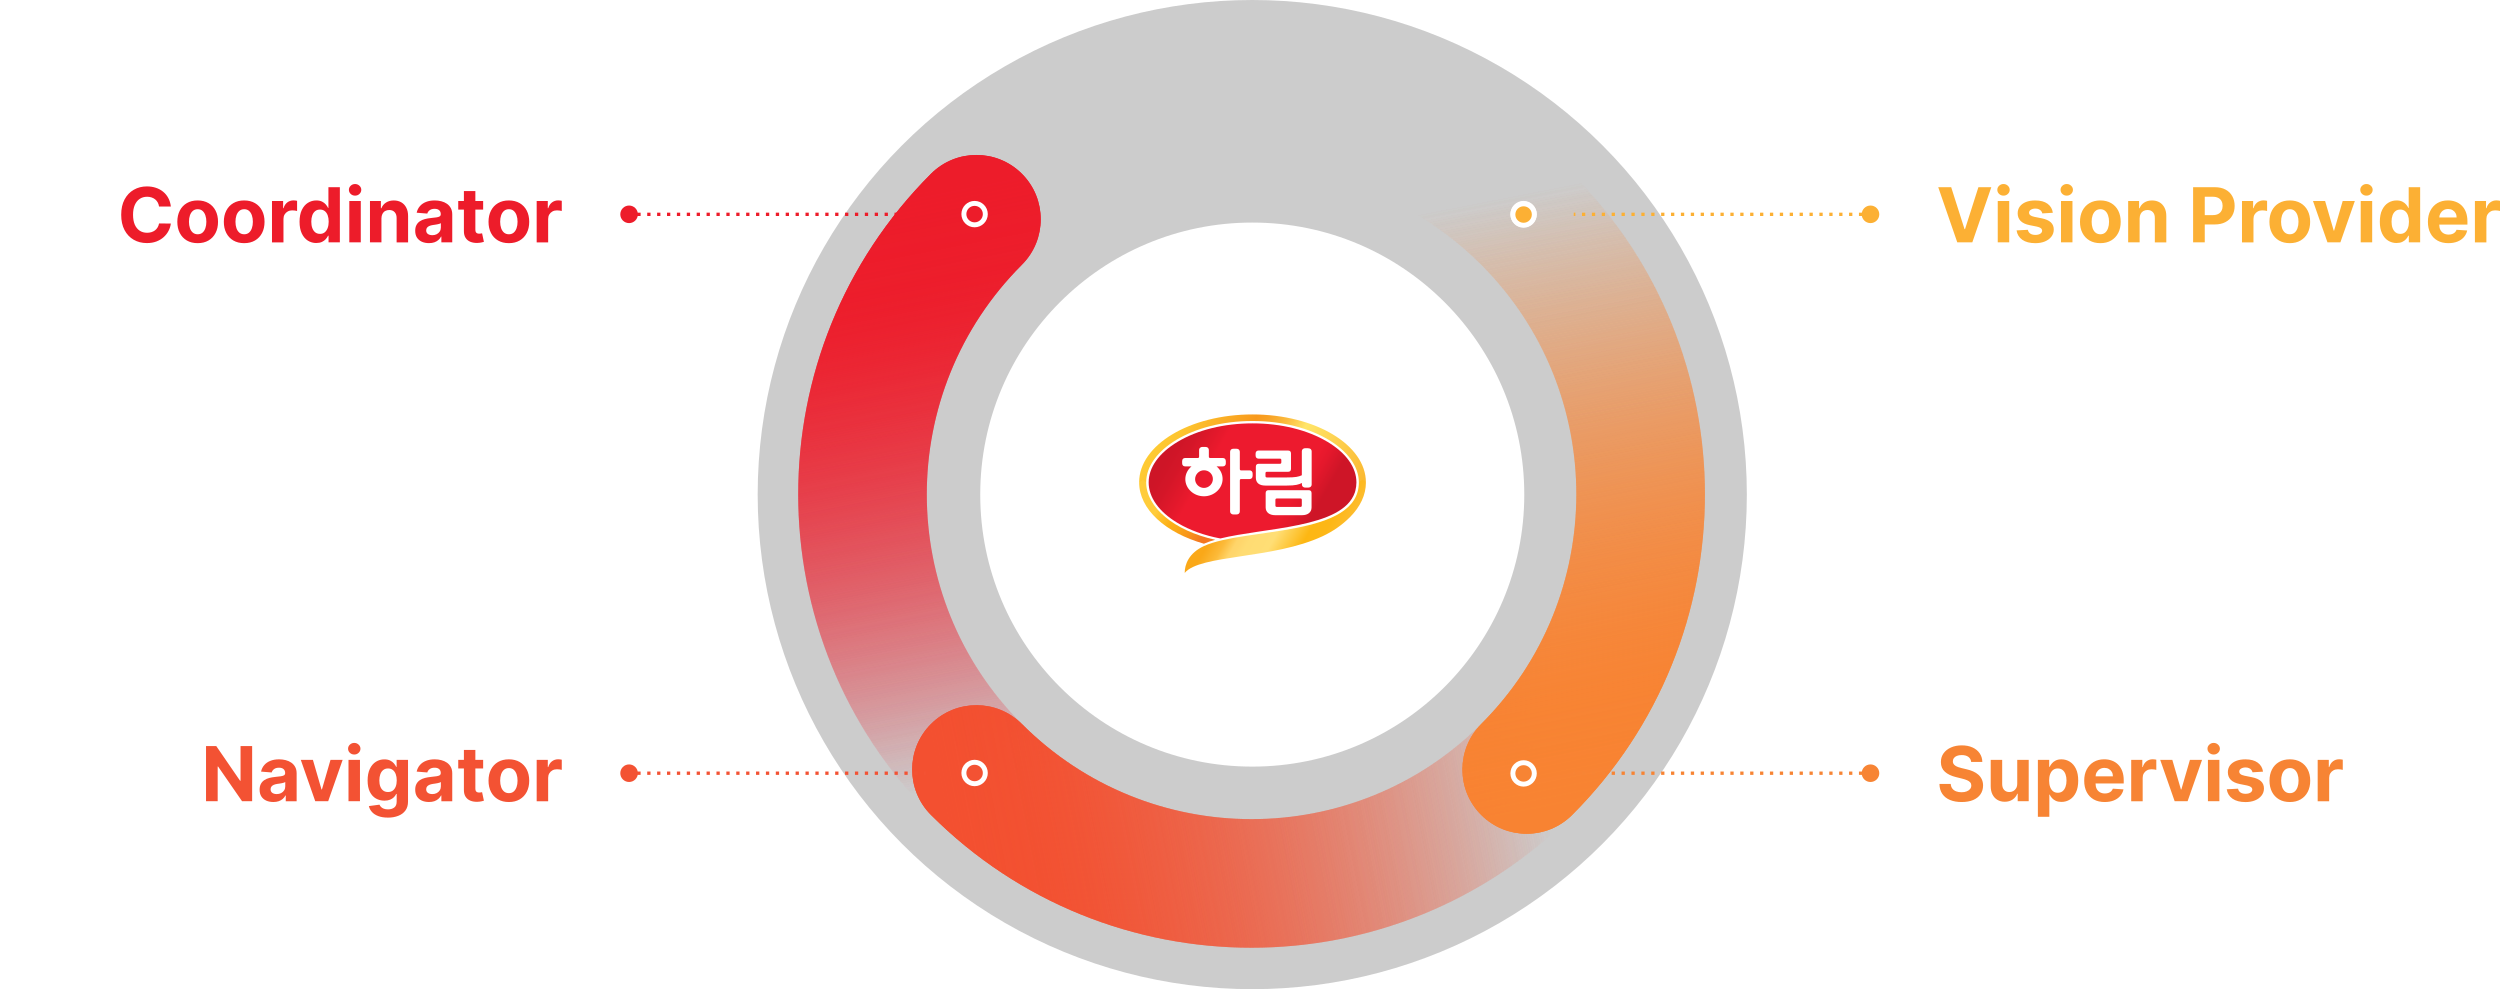 <?xml version="1.0" encoding="UTF-8"?>
<svg xmlns="http://www.w3.org/2000/svg" xmlns:xlink="http://www.w3.org/1999/xlink" viewBox="0 0 1516.42 600">
    <defs>
        <style>
            .color-about-1 {
                fill: #ed1c2a;
            }

            .color-about-2 {
                fill: #fcb034;
            }

            .color-about-3 {
                fill: #f78434;
            }

            .color-about-4 {
                fill: #f35233;
            }

            .gradient-top {
                fill: url(#gradient-top-about);
            }

            .gradient-right {
                fill: url(#gradient-right-about);
            }

            .gradient-bottom {
                fill: url(#gradient-bottom-about);
            }

            .gradient-left {
                fill: url(#gradient-left-about);
            }

            .circle-cls {
                isolation: isolate;
                opacity: .2;
            }

            .rect-cls {
                fill: none;
            }

            .small-circle {
                stroke: #fff;
                stroke-width: 3px;
            }

            .white {
                fill: #fff;
            }

            .logo-line-top {
                fill: url(#line-top-about);
            }

            .logo-line-right {
                fill: url(#line-right-about);
            }

            .logo-line-left {
                fill: url(#line-left-about);
            }

            .logo-bg {
                fill: url(#logo-bg-about);
            }

            .rect-area {
                fill: transparent;
            }

            .list {
                cursor: pointer;
            }
        </style>
        <clipPath id="clippath">
            <rect class="rect-cls" x="689.58" y="250" width="140" height="100" />
        </clipPath>
        <linearGradient id="line-top-about" x1="697.13" y1="5084.74" x2="873.58" y2="4982.86" gradientTransform="translate(0 5332.42) scale(1 -1)" gradientUnits="userSpaceOnUse">
            <stop offset=".05" stop-color="#ffcd34" />
            <stop offset=".12" stop-color="#fdc42f" />
            <stop offset=".22" stop-color="#faab24" />
            <stop offset=".29" stop-color="#f8991c" />
            <stop offset=".32" stop-color="#f8a124" />
            <stop offset=".37" stop-color="#fbba3d" />
            <stop offset=".43" stop-color="#ffe568" />
            <stop offset=".55" stop-color="#fdcd4a" />
            <stop offset=".71" stop-color="#fab026" />
            <stop offset=".8" stop-color="#faa619" />
        </linearGradient>
        <linearGradient id="line-right-about" x1="682.94" y1="5064.93" x2="861.8" y2="4961.67" gradientTransform="translate(0 5332.42) scale(1 -1)" gradientUnits="userSpaceOnUse">
            <stop offset=".36" stop-color="#faa818" />
            <stop offset=".37" stop-color="#faac20" />
            <stop offset=".4" stop-color="#fcba39" />
            <stop offset=".43" stop-color="#ffd56a" />
            <stop offset=".44" stop-color="#ffd66c" />
            <stop offset=".46" stop-color="#ffdc73" />
            <stop offset=".52" stop-color="#ffde75" />
            <stop offset=".6" stop-color="#fdb713" />
            <stop offset=".64" stop-color="#fdb716" />
            <stop offset=".66" stop-color="#fdb91f" />
            <stop offset=".69" stop-color="#fdbc2f" />
            <stop offset=".71" stop-color="#fdc046" />
            <stop offset=".73" stop-color="#fec357" />
        </linearGradient>
        <linearGradient id="line-left-about" x1="685" y1="5035.91" x2="734.49" y2="5007.33" gradientTransform="translate(0 5332.42) scale(1 -1)" gradientUnits="userSpaceOnUse">
            <stop offset=".36" stop-color="#ffcc3a" />
            <stop offset=".56" stop-color="#fcaf16" />
            <stop offset=".65" stop-color="#fba817" />
            <stop offset=".77" stop-color="#f8971a" />
            <stop offset=".91" stop-color="#f47b1f" />
            <stop offset=".93" stop-color="#f47720" />
        </linearGradient>
        <linearGradient id="logo-bg-about" x1="709.78" y1="5068.68" x2="809.69" y2="5010.99" gradientTransform="translate(0 5332.42) scale(1 -1)" gradientUnits="userSpaceOnUse">
            <stop offset=".05" stop-color="#ce1527" />
            <stop offset=".12" stop-color="#d41628" />
            <stop offset=".23" stop-color="#e7192c" />
            <stop offset=".26" stop-color="#ed1a2e" />
            <stop offset=".72" stop-color="#ed1a2e" />
            <stop offset=".77" stop-color="#e5182c" />
            <stop offset=".86" stop-color="#ce1527" />
        </linearGradient>
        <linearGradient id="gradient-left-about" x1="622.56" y1="4789.14" x2="539.2" y2="5214.96" gradientTransform="translate(0 5332.42) scale(1 -1)" gradientUnits="userSpaceOnUse">
            <stop offset=".17" stop-color="#ed1c2a" stop-opacity="0" />
            <stop offset=".73" stop-color="#ed1c2a" stop-opacity=".7" />
            <stop offset=".86" stop-color="#ed1c2a" stop-opacity=".9" />
            <stop offset="1" stop-color="#ed1c2a" />
        </linearGradient>
        <linearGradient id="gradient-bottom-about" x1="1002.57" y1="4895.95" x2="576.75" y2="4812.6" gradientTransform="translate(0 5332.42) scale(1 -1)" gradientUnits="userSpaceOnUse">
            <stop offset=".17" stop-color="#f35030" stop-opacity="0" />
            <stop offset=".74" stop-color="#f35030" stop-opacity=".7" />
            <stop offset=".88" stop-color="#f35030" stop-opacity=".9" />
            <stop offset="1" stop-color="#f35030" />
        </linearGradient>
        <linearGradient id="gradient-right-about" x1="895.76" y1="5275.97" x2="979.11" y2="4850.14" gradientTransform="translate(0 5332.42) scale(1 -1)" gradientUnits="userSpaceOnUse">
            <stop offset=".15" stop-color="#f88332" stop-opacity="0" />
            <stop offset=".72" stop-color="#f88332" stop-opacity=".7" />
            <stop offset=".86" stop-color="#f88332" stop-opacity=".9" />
            <stop offset="1" stop-color="#f88332" />
        </linearGradient>
        <linearGradient id="gradient-top-about" x1="515.72" y1="5169.14" x2="941.56" y2="5252.5" gradientTransform="translate(0 5332.42) scale(1 -1)" gradientUnits="userSpaceOnUse">
            <stop offset=".19" stop-color="#fcb034" stop-opacity="0" />
            <stop offset=".71" stop-color="#fcb034" stop-opacity=".7" />
            <stop offset=".85" stop-color="#fcb034" stop-opacity=".9" />
            <stop offset=".98" stop-color="#fcb034" />
        </linearGradient>
        <linearGradient id="gradient-top-about" x1="515.71" y1="5169.14" x2="941.56" y2="5252.5" xlink:href="#gradient-top-about" />
    </defs>
    <g>
        <g>
            <rect class="rect-cls" width="1516.42" height="600" />
            <g>
                <g class="circle-about">
                    <circle class="circle-cls" cx="759.58" cy="300" r="300" />
                    <circle class="white" cx="759.58" cy="300" r="165" />
                    <g>
                        <g>
                            <path class="white" d="M809.08,262.26c-13.2-7.9-30.73-12.26-49.34-12.26s-36.15,4.36-49.35,12.26c-13.42,8.05-20.81,18.8-20.81,30.31,0,8.34,3.94,16.39,11.38,23.31,6.79,6.32,16.22,11.42,27.31,14.79-4.95,2.6-7.71,5.95-9.24,9.06-1.75,3.57-1.9,7.84-1.68,9.76.05.5.75.76,1.18.2.42-.57.86-1.1,1.38-1.62,1.14-1.14,2.6-2.19,4.88-3.18,6.39-2.84,16.85-4.4,28.49-6.15,16.22-2.45,34.6-5.21,49.64-12.26,6.45-3.02,12.16-7.01,17-11.89,6.54-6.59,10-14.2,10-21.98,0-11.51-7.39-22.28-20.81-30.31l-.02-.02Z" />
                            <path class="logo-line-top" d="M759.73,251.38c-37.99,0-68.77,18.45-68.77,41.19h4.27c0-19.28,27.6-37.21,64.5-37.21s64.51,17.93,64.51,37.21h4.27c0-22.74-30.79-41.19-68.78-41.19Z" />
                            <path class="logo-line-right" d="M826.48,290.9l-2.23,1.68c0,33.38-69.1,27.31-93.9,38.61-9.26,4.23-11.77,11.21-11.75,16.35,9.17-11.25,53.75-8.27,83.72-22.32,6.08-2.85,11.73-6.7,16.61-11.62,6.1-6.15,9.6-13.33,9.6-21.01l-2.05-1.68v-.02Z" />
                            <path class="logo-line-left" d="M695.23,292.57l-1.97-1.44-2.3,1.44c0,16.44,16.06,30.62,39.29,37.23,2.04-.9,4.35-1.69,6.85-2.39-25.01-5.49-41.87-19.76-41.87-34.84Z" />
                            <path class="logo-bg" d="M809.73,311.3c5.93-3.13,10.23-7.16,12.08-12.59.07-.22.12-.42.18-.64.06-.18.11-.37.15-.53.4-1.64.62-3.28.62-4.93,0-9.06-6.18-17.81-17.54-24.6-12.08-7.22-28.23-11.21-45.47-11.21s-33.4,3.98-45.46,11.21c-11.36,6.79-17.55,15.54-17.55,24.6s6.19,17.81,17.55,24.6c7.35,4.4,16.22,7.59,25.93,9.41,6.54-1.6,14.16-2.78,22.11-3.98,17.01-2.52,35.46-5.03,47.42-11.34l-.02.02Z" />
                            <path class="white" d="M741.74,277.82h-7.59c-.68,0-.9-.31-.9-.9v-3.98c0-.9-.59-1.84-2.17-1.84h-1.62c-1.53,0-2.12.94-2.12,1.84v3.98c0,.59-.22.9-.9.9h-7.59c-.9,0-1.8.5-1.8,1.9v1.27c0,1.4.9,1.9,1.8,1.9h3.89c-2.3,1.91-3.76,4.68-3.76,7.75,0,5.69,5.06,10.39,11.29,10.39s11.32-4.83,11.32-10.48c0-3.08-1.42-5.78-3.68-7.66h3.83c.9,0,1.8-.5,1.8-1.9v-1.27c0-1.4-.9-1.9-1.8-1.9ZM730.29,295.96c-2.98,0-5.38-2.43-5.38-5.32s2.39-5.38,5.38-5.38,5.41,2.26,5.41,5.32c0,2.89-2.43,5.38-5.41,5.38Z" />
                            <path class="white" d="M758,285.34h-5.06c-.59,0-.9-.22-.9-.9v-10.39c0-.9-.59-1.86-2.16-1.86h-1.62c-1.53,0-2.12.94-2.12,1.86v36.15c0,.9.59,1.86,2.12,1.86h1.62c1.58,0,2.16-.94,2.16-1.86v-18.73c0-.68.31-.9.9-.9h5.06c.9,0,1.81-.59,1.81-1.99v-1.27c0-1.4-.9-1.99-1.81-1.99v.02Z" />
                            <path class="white" d="M793.74,297.32h-24.23c-1.18,0-1.8.59-1.8,1.8v8.69c0,2.96,2.34,4.68,5.67,4.68h16.5c3.35,0,5.67-1.71,5.67-4.68v-8.69c0-1.22-.63-1.8-1.8-1.8ZM789.64,306.58c0,.68-.31.9-.9.9h-14.22c-.59,0-.9-.22-.9-.9v-3.31c0-.68.31-.9.9-.9h14.22c.59,0,.9.22.9.9v3.31Z" />
                            <path class="white" d="M793.39,271.88h-1.62c-1.53,0-2.12.96-2.12,1.84v14.55c-1.99.92-3.89,1.33-9.13,1.33h-12.02c-.59,0-.9-.22-.9-.9v-1.62c0-.68.31-.9.9-.9h12.78c1.18,0,1.8-.59,1.8-1.8v-9.3c0-1.22-.63-1.8-1.8-1.8h-17.88c-.9,0-1.8.5-1.8,1.9v1.12c0,1.4.9,1.9,1.8,1.9h12.91c.59,0,.9.22.9.9v1.31c0,.68-.31.9-.9.9h-12.76c-1.18,0-1.8.59-1.8,1.8v6.63c0,2.97,1.86,4.79,5.78,4.79h12.98c5.34,0,7.38-.63,9.19-1.58v.96c0,.9.59,1.84,2.12,1.84h1.62c1.58,0,2.17-.94,2.17-1.84v-20.16c0-.9-.59-1.84-2.17-1.84h-.04Z" />
                        </g>
                    </g>
                    <path class="gradient-left" d="M564.7,105.42c-107.39,107.39-107.39,281.51,0,388.91,35.43,35.43,78.11,59.16,123.27,71.21l20.19-75.37c-32.35-8.64-62.92-25.63-88.3-51.01-76.93-76.93-76.93-201.65,0-278.58,15.23-15.23,15.23-39.93,0-55.16-15.23-15.23-39.93-15.23-55.16,0h0Z" />
                    <path class="gradient-bottom" d="M564.7,494.32c107.39,107.39,281.52,107.39,388.91,0,35.43-35.43,59.16-78.11,71.21-123.27l-75.36-20.19c-8.64,32.34-25.64,62.92-51.01,88.3-76.93,76.93-201.66,76.93-278.59,0-15.23-15.23-39.93-15.23-55.16,0-15.23,15.23-15.23,39.93,0,55.16h0Z" />
                    <path class="gradient-right" d="M953.61,494.32c107.4-107.39,107.4-281.51,0-388.91-35.42-35.43-78.11-59.16-123.27-71.21l-20.19,75.37c32.35,8.64,62.93,25.63,88.3,51.01,76.93,76.93,76.93,201.65,0,278.58-15.23,15.23-15.23,39.93,0,55.16,15.23,15.23,39.93,15.23,55.16,0h0Z" />
                    <path class="gradient-top" d="M564.74,105.38c107.4-107.36,281.49-107.34,388.87.04h0c15.23,15.23,15.23,39.93,0,55.16-15.23,15.23-39.93,15.23-55.16,0-76.93-76.93-201.65-76.93-278.58,0-25.38,25.37-42.38,55.95-51.01,88.3h0c8.64-32.35,25.64-62.92,51.02-88.3,15.23-15.23,15.23-39.93,0-55.16-15.22-15.22-39.89-15.23-55.12-.04ZM564.7,105.41h0c-17.14,17.13-31.54,35.97-43.2,55.96,11.67-19.99,26.07-38.82,43.2-55.95h0Z" />
                    <circle class="small-circle color-about-1" cx="591.16" cy="129.87" r="6.5" />
                    <circle class="small-circle color-about-2" cx="924.16" cy="129.87" r="6.5" />
                    <circle class="small-circle color-about-3" cx="924.16" cy="468.87" r="6.5" />
                    <circle class="small-circle color-about-4" cx="591.16" cy="468.87" r="6.5" />
                    <path class="gradient-left" d="M564.7,105.42c-107.39,107.39-107.39,281.51,0,388.91,35.43,35.43,78.11,59.16,123.27,71.21l20.19-75.37c-32.35-8.64-62.92-25.63-88.3-51.01-76.93-76.93-76.93-201.65,0-278.58,15.23-15.23,15.23-39.93,0-55.16-15.23-15.23-39.93-15.23-55.16,0h0Z" />
                    <path class="gradient-bottom" d="M564.7,494.32c107.39,107.39,281.52,107.39,388.91,0,35.43-35.43,59.16-78.11,71.21-123.27l-75.36-20.19c-8.64,32.34-25.64,62.92-51.01,88.3-76.93,76.93-201.66,76.93-278.59,0-15.23-15.23-39.93-15.23-55.16,0-15.23,15.23-15.23,39.93,0,55.16h0Z" />
                    <path class="gradient-right" d="M953.61,494.32c107.4-107.39,107.4-281.51,0-388.91-35.42-35.43-78.11-59.16-123.27-71.21l-20.19,75.37c32.35,8.64,62.93,25.63,88.3,51.01,76.93,76.93,76.93,201.65,0,278.58-15.23,15.23-15.23,39.93,0,55.16,15.23,15.23,39.93,15.23,55.16,0h0Z" />
                    <path class="gradient-top" d="M564.74,105.38c107.4-107.36,281.49-107.34,388.87.04h0c15.23,15.23,15.23,39.93,0,55.16-15.23,15.23-39.93,15.23-55.16,0-76.93-76.93-201.65-76.93-278.58,0-25.38,25.37-42.38,55.95-51.01,88.3h0c8.64-32.35,25.64-62.92,51.02-88.3,15.23-15.23,15.23-39.93,0-55.16-15.22-15.22-39.89-15.23-55.12-.04ZM564.7,105.41h0c-17.14,17.14-31.54,35.98-43.21,55.97,11.67-19.99,26.07-38.83,43.21-55.97h0Z" />
                    <circle class="small-circle color-about-1" cx="591.16" cy="129.87" r="6.5" />
                    <circle class="small-circle color-about-2" cx="924.16" cy="130.13" r="6.5" />
                    <circle class="small-circle color-about-3" cx="924.16" cy="469.13" r="6.5" />
                    <circle class="small-circle color-about-4" cx="591.16" cy="468.87" r="6.5" />
                </g>
                <g class="text-about">
                    <g class="list right">
                        <rect class="rect-area" x="73.51" y="111.63" width="267.65" height="121.93" />
                        <g>
                            <path class="text white" d="M150.55,179.61v1.1h-3.1v5.59h3.06v1.12h-13.86v-1.12h3.04v-5.59h-3.08v-1.1h13.95ZM134.93,189.86h17.31v1.12h-8.01v6.56h-1.32v-6.56h-7.99v-1.12ZM146.15,186.3v-5.59h-5.15v5.59h5.15ZM168.76,180.25v1.12h-11.44v6.36h11.68v1.1h-13v-8.58h12.76ZM153.74,193.69h17.31v1.12h-17.31v-1.12ZM184.16,196l-1.67-1.91c-1.29,1.34-2.77,2-4.44,2-1.36,0-2.4-.29-3.12-.86-.7-.59-1.17-1.2-1.39-1.85-.21-.66-.31-1.2-.31-1.63,0-.32.07-.76.22-1.3.15-.56.45-1.15.9-1.78.45-.63,1.1-1.17,1.94-1.63-.44-.43-.79-.78-1.03-1.06-.23-.28-.45-.62-.64-1.01-.18-.4-.26-.84-.26-1.34s.13-1.02.4-1.56c.28-.56.7-1.03,1.25-1.41.57-.38,1.25-.57,2.05-.57s1.45.18,2,.55c.57.37,1,.83,1.28,1.39.29.54.44,1.08.44,1.61,0,.79-.28,1.49-.84,2.09-.54.6-1.36,1.19-2.44,1.76l3.98,4.53c.46-.65,1.03-1.66,1.74-3.06l1.21.62c-.06.12-.21.42-.46.9-.25.47-.51.93-.77,1.39-.26.44-.53.84-.79,1.19l2.6,2.95h-1.83ZM174.57,191.75c0,.32.07.71.22,1.17.16.44.5.86,1.01,1.25.51.38,1.26.57,2.24.57,1.29,0,2.47-.56,3.54-1.67l-4.38-4.97c-.91.44-1.58,1.02-2,1.74-.43.7-.64,1.34-.64,1.91ZM175.72,183.64c0,.4.1.74.29,1.03.2.29.53.66.97,1.1l.64.66c1.01-.5,1.73-.95,2.16-1.36.44-.42.66-.9.66-1.43,0-.57-.2-1.08-.62-1.52-.4-.45-.98-.68-1.76-.68s-1.34.23-1.74.68c-.4.46-.59.96-.59,1.52ZM196.04,180.12c.82,0,1.54.27,2.16.81.62.53,1.08,1.28,1.41,2.27.34.98.51,2.13.51,3.45s-.17,2.48-.51,3.48c-.32.98-.79,1.74-1.41,2.29-.62.53-1.34.79-2.16.79s-1.51-.26-2.11-.79c-.6-.54-1.07-1.3-1.41-2.29-.32-1-.48-2.16-.48-3.48s.16-2.47.48-3.45c.34-.98.81-1.74,1.41-2.27.6-.54,1.3-.81,2.11-.81ZM193.29,186.65c0,1.6.25,2.89.75,3.87.5.97,1.17,1.45,2,1.45s1.53-.48,2.05-1.45c.51-.98.77-2.27.77-3.87s-.26-2.88-.77-3.85-1.2-1.45-2.05-1.45-1.5.49-2,1.47c-.5.97-.75,2.24-.75,3.83ZM202.38,178.88h1.28v7.22h2.97v-7.68h1.3v19.12h-1.3v-10.32h-2.97v9.31h-1.28v-17.64ZM225.44,180.53v1.78c0,1.63-.04,3.12-.13,4.49-.07,1.36-.27,2.98-.59,4.84l-1.36-.13c.34-1.76.55-3.32.64-4.69.09-1.38.13-2.88.13-4.51v-.64h-11.64v-1.14h12.96ZM210.56,193.49h17.27v1.14h-17.27v-1.14ZM244.91,178.4v19.16h-1.32v-19.16h1.32ZM230.43,180.29h8.76v6.58h-7.37v4.86h.2c1.72,0,3.32-.04,4.82-.13,1.5-.1,3.08-.29,4.75-.55l.13,1.1c-1.67.28-3.26.47-4.75.57-1.5.09-3.15.13-4.95.13h-1.54v-7.11h7.37v-4.36h-7.41v-1.1ZM263.65,178.4v19.16h-1.32v-19.16h1.32ZM249.26,180.09h1.34v5.19h6.18v-5.19h1.32v12.78h-8.84v-12.78ZM256.79,191.75v-5.39h-6.18v5.39h6.18ZM284.24,193.76v1.12h-17.31v-1.12h17.31ZM267.85,189.14c1-.18,2.05-.57,3.15-1.19,1.1-.63,2.02-1.4,2.77-2.31s1.12-1.87,1.12-2.88v-1.19h-6.53v-1.12h14.43v1.12h-6.53v1.19c0,1.01.37,1.97,1.12,2.88.76.9,1.7,1.65,2.82,2.27,1.11.62,2.18,1.01,3.19,1.19l-.57,1.08c-.92-.2-1.87-.55-2.84-1.03-.97-.48-1.85-1.08-2.64-1.8-.78-.73-1.36-1.53-1.74-2.4-.4.88-.99,1.69-1.78,2.42-.78.72-1.65,1.33-2.62,1.83-.95.48-1.89.83-2.79,1.03l-.55-1.08ZM301.21,178.42v19.12h-1.32v-19.12h1.32ZM286.99,180.31h1.34v11.02h.2c3.24,0,6.3-.3,9.17-.9l.2,1.14c-3.11.63-6.23.95-9.37.95h-1.54v-12.21ZM313.77,179.81v1.5c0,1.08.37,2.13,1.12,3.12.75.98,1.67,1.81,2.77,2.49,1.11.67,2.18,1.11,3.21,1.32l-.66,1.1c-.91-.23-1.84-.62-2.79-1.14s-1.82-1.18-2.6-1.96c-.76-.79-1.34-1.65-1.72-2.57-.38.92-.96,1.78-1.74,2.57-.78.78-1.64,1.43-2.6,1.96s-1.89.91-2.82,1.14l-.59-1.1c1.01-.21,2.07-.65,3.17-1.32,1.1-.67,2.02-1.5,2.75-2.49.75-1,1.12-2.04,1.12-3.12v-1.5h1.36ZM304.51,193.73h17.31v1.1h-17.31v-1.1ZM329.48,179.85c.98,0,1.86.19,2.62.57.76.37,1.36.89,1.78,1.56.44.66.66,1.42.66,2.29s-.22,1.64-.66,2.31c-.42.67-1.02,1.2-1.78,1.56-.76.37-1.64.55-2.62.55s-1.85-.18-2.62-.55c-.76-.37-1.36-.89-1.8-1.56-.42-.67-.64-1.45-.64-2.31s.21-1.63.64-2.29c.44-.68,1.04-1.2,1.8-1.56.76-.38,1.64-.57,2.62-.57ZM323.38,192.08c2.58,0,4.87-.04,6.86-.11,1.99-.09,3.92-.28,5.76-.57l.11.99c-1.91.37-3.86.6-5.87.7-1.99.1-4.22.15-6.67.15l-.2-1.17ZM325.72,184.27c0,.62.16,1.17.48,1.67.32.5.77.89,1.34,1.17.57.28,1.22.42,1.94.42s1.36-.14,1.94-.42c.57-.28,1.02-.67,1.34-1.17.32-.5.48-1.06.48-1.67s-.16-1.17-.48-1.67c-.32-.5-.77-.89-1.34-1.17-.57-.28-1.22-.42-1.94-.42s-1.36.14-1.94.42c-.57.28-1.02.67-1.34,1.17-.32.5-.48,1.06-.48,1.67ZM337.35,178.4h1.32v19.16h-1.32v-19.16ZM194.16,224.41v3.76c2.07-.09,3.97-.27,5.7-.55l.11.99c-1.91.35-3.87.58-5.87.68-1.99.1-4.22.15-6.67.15l-.2-1.14c2.38,0,4.24-.02,5.59-.07v-3.83h1.34ZM187.87,224.01c1.44-.44,2.62-1.19,3.54-2.24.94-1.06,1.41-2.27,1.41-3.63h-4.53v-1.12h4.53v-2.46h1.34v2.46h4.62v1.12h-4.64c0,1.3.48,2.47,1.43,3.5.95,1.01,2.14,1.74,3.56,2.18l-.64,1.03c-1.16-.37-2.18-.92-3.06-1.67-.88-.76-1.53-1.66-1.94-2.68-.4,1.07-1.03,2-1.91,2.79-.88.79-1.91,1.39-3.08,1.78l-.64-1.06ZM201.2,214.4h1.32v19.16h-1.32v-19.16ZM215.22,221.22v2.88h7.96v1.1h-17.25v-1.1h7.94v-2.88h1.34ZM206.97,221.02c1.08-.12,2.15-.38,3.19-.79,1.04-.41,1.9-.94,2.57-1.58.68-.65,1.01-1.35,1.01-2.11v-.09h-6.23v-1.08h14.1v1.08h-6.23v.09c0,.76.34,1.47,1.01,2.11s1.53,1.17,2.57,1.58c1.04.41,2.1.68,3.17.79l-.48,1.08c-1.57-.22-3.02-.67-4.36-1.36-1.34-.7-2.24-1.57-2.73-2.6-.5,1.04-1.42,1.91-2.75,2.6-1.34.69-2.79,1.14-4.36,1.36l-.51-1.08ZM208.05,230.24c0-1.04.57-1.84,1.72-2.4,1.14-.57,2.74-.86,4.8-.86s3.65.29,4.8.86c1.14.56,1.72,1.36,1.72,2.4s-.57,1.84-1.72,2.4-2.74.84-4.8.84-3.65-.28-4.8-.84c-1.14-.56-1.72-1.36-1.72-2.4ZM209.39,230.24c0,.69.46,1.23,1.36,1.61.92.38,2.19.57,3.81.57s2.85-.19,3.76-.57c.92-.38,1.39-.92,1.39-1.61s-.46-1.22-1.39-1.61c-.91-.38-2.16-.57-3.76-.57s-2.88.19-3.81.57c-.91.38-1.36.92-1.36,1.61ZM237.34,229.84v-4.8h1.34v4.8h7.99v1.12h-17.31v-1.12h7.99ZM230.28,224.59c1-.18,2.05-.58,3.15-1.21,1.1-.63,2.02-1.4,2.77-2.31.75-.92,1.12-1.88,1.12-2.88v-.77h-6.53v-1.14h14.43v1.14h-6.53v.77c0,1,.37,1.95,1.12,2.86.76.91,1.7,1.67,2.82,2.29,1.12.62,2.18,1.01,3.19,1.19l-.57,1.06c-.92-.21-1.87-.54-2.84-1.01-.97-.48-1.85-1.09-2.64-1.8-.78-.73-1.36-1.53-1.74-2.4-.4.88-.99,1.69-1.78,2.42-.78.72-1.65,1.33-2.62,1.83-.95.48-1.89.83-2.79,1.03l-.55-1.06ZM262.4,219.53v-5.1h1.34v11.4h-1.34v-5.17h-4.16v-1.12h4.16ZM248.27,224.52c.91-.35,1.74-.85,2.49-1.5.75-.66,1.33-1.42,1.76-2.29.44-.87.66-1.76.66-2.68v-1.01h-4.47v-1.12h10.19v1.12h-4.38v1.01c0,.84.21,1.65.62,2.44.43.78,1,1.47,1.72,2.09.73.6,1.54,1.06,2.42,1.36l-.7,1.08c-1.07-.41-2.02-1.01-2.86-1.8-.82-.81-1.43-1.72-1.83-2.75-.4,1.16-1.03,2.18-1.91,3.08-.86.9-1.87,1.57-3.01,2.02l-.68-1.06ZM251.22,230c0-1.1.56-1.96,1.67-2.57,1.11-.63,2.65-.95,4.62-.95s3.51.32,4.62.95c1.12.62,1.67,1.47,1.67,2.57s-.56,1.96-1.67,2.57c-1.11.62-2.65.92-4.62.92s-3.51-.31-4.62-.92c-1.11-.62-1.67-1.47-1.67-2.57ZM252.54,230c0,.75.45,1.34,1.34,1.78.9.44,2.11.66,3.63.66s2.74-.22,3.63-.66c.89-.44,1.34-1.03,1.34-1.78s-.45-1.36-1.34-1.78c-.89-.44-2.1-.66-3.63-.66s-2.73.22-3.63.66c-.89.42-1.34,1.02-1.34,1.78ZM277.53,216.42v1.14h-4.42v2.97c0,1,.24,2.02.7,3.06s1.09,1.98,1.87,2.82c.78.82,1.61,1.45,2.49,1.87l-.79,1.08c-1.06-.54-2.03-1.36-2.93-2.46-.9-1.11-1.55-2.33-1.96-3.63-.42,1.41-1.1,2.71-2.02,3.92-.92,1.19-1.92,2.07-2.99,2.64l-.81-1.06c.85-.44,1.67-1.1,2.46-1.98.81-.9,1.46-1.89,1.96-2.99.5-1.11.75-2.2.75-3.26v-2.97h-4.53v-1.14h10.23ZM280.15,214.42h1.34v7.9h3.28v1.14h-3.28v10.08h-1.34v-19.12ZM301.27,214.42v10.25h-1.34v-10.25h1.34ZM286.18,219.75c0-.85.21-1.61.62-2.27.43-.66,1.01-1.17,1.76-1.54.75-.37,1.59-.55,2.53-.55s1.77.18,2.51.55c.75.37,1.33.88,1.74,1.54.43.66.64,1.42.64,2.27s-.21,1.61-.64,2.27c-.41.66-.99,1.17-1.74,1.54-.73.37-1.57.55-2.51.55s-1.78-.18-2.53-.55c-.75-.37-1.33-.88-1.76-1.54-.41-.66-.62-1.42-.62-2.27ZM287.48,219.75c0,.6.15,1.15.46,1.65.31.48.73.86,1.28,1.14.56.28,1.18.42,1.87.42s1.31-.14,1.85-.42c.56-.28.99-.66,1.3-1.14.31-.5.46-1.05.46-1.65s-.15-1.17-.46-1.65c-.31-.5-.74-.89-1.3-1.17-.54-.28-1.16-.42-1.85-.42s-1.31.14-1.87.42c-.54.28-.97.67-1.28,1.17-.31.48-.46,1.03-.46,1.65ZM289.13,225.69h1.32v2.53h9.5v-2.53h1.32v7.57h-12.14v-7.57ZM299.95,232.15v-2.86h-9.5v2.86h9.5ZM320,214.42v19.12h-1.32v-19.12h1.32ZM305.78,216.31h1.34v11.02h.2c3.24,0,6.3-.3,9.17-.9l.2,1.14c-3.11.63-6.23.95-9.37.95h-1.54v-12.21ZM337.88,214.4v7.74h3.28v1.14h-3.28v10.27h-1.34v-19.16h1.34ZM324.18,216.34h8.84v1.1h-7.55v10.12h.15c1.97,0,3.61-.04,4.93-.13,1.34-.09,2.68-.26,4.03-.53l.18,1.17c-1.41.26-2.79.44-4.14.53-1.35.09-3.01.13-4.99.13h-1.45v-12.39Z" />
                            <path class="title color-about-1" d="M103.62,125.26h-7.15c-.13-.93-.4-1.75-.8-2.47-.4-.73-.92-1.35-1.55-1.86-.63-.51-1.36-.9-2.19-1.18-.82-.27-1.7-.41-2.66-.41-1.73,0-3.24.43-4.52,1.29-1.29.85-2.28,2.09-2.99,3.72-.71,1.62-1.06,3.59-1.06,5.91s.35,4.39,1.06,6.01c.72,1.62,1.72,2.85,3.01,3.68,1.29.83,2.77,1.24,4.46,1.24.95,0,1.82-.12,2.63-.38.82-.25,1.54-.62,2.17-1.09.63-.49,1.15-1.08,1.57-1.78.42-.7.72-1.49.88-2.39l7.15.03c-.18,1.54-.65,3.02-1.39,4.44-.73,1.42-1.71,2.69-2.96,3.81-1.23,1.11-2.7,1.99-4.41,2.65-1.7.64-3.62.96-5.77.96-2.98,0-5.65-.67-8.01-2.02-2.34-1.35-4.19-3.3-5.55-5.87-1.35-2.56-2.02-5.66-2.02-9.29s.69-6.75,2.06-9.31c1.37-2.56,3.23-4.51,5.59-5.85,2.35-1.35,5-2.03,7.94-2.03,1.94,0,3.73.27,5.39.82,1.67.54,3.14,1.34,4.43,2.39,1.29,1.03,2.33,2.3,3.14,3.81.82,1.5,1.34,3.22,1.57,5.16ZM119.9,147.49c-2.54,0-4.73-.54-6.58-1.62-1.84-1.09-3.26-2.6-4.26-4.54-1-1.95-1.5-4.21-1.5-6.78s.5-4.86,1.5-6.8c1-1.95,2.42-3.46,4.26-4.54,1.85-1.09,4.05-1.63,6.58-1.63s4.73.55,6.57,1.63c1.85,1.08,3.28,2.59,4.28,4.54,1,1.94,1.5,4.2,1.5,6.8s-.5,4.83-1.5,6.78c-1,1.94-2.43,3.45-4.28,4.54-1.84,1.08-4.03,1.62-6.57,1.62ZM119.93,142.1c1.15,0,2.12-.33,2.89-.98.77-.66,1.36-1.57,1.75-2.71.4-1.14.6-2.44.6-3.9s-.2-2.76-.6-3.9c-.39-1.14-.98-2.05-1.75-2.71-.77-.67-1.74-1-2.89-1s-2.15.33-2.94,1c-.78.66-1.38,1.57-1.78,2.71-.39,1.14-.59,2.45-.59,3.9s.2,2.76.59,3.9c.4,1.14,1,2.05,1.78,2.71.79.65,1.77.98,2.94.98ZM148.11,147.49c-2.54,0-4.73-.54-6.58-1.62-1.84-1.09-3.26-2.6-4.26-4.54-1-1.95-1.5-4.21-1.5-6.78s.5-4.86,1.5-6.8c1-1.95,2.42-3.46,4.26-4.54,1.85-1.09,4.05-1.63,6.58-1.63s4.73.55,6.57,1.63c1.85,1.08,3.28,2.59,4.28,4.54,1,1.94,1.5,4.2,1.5,6.8s-.5,4.83-1.5,6.78c-1,1.94-2.43,3.45-4.28,4.54-1.84,1.08-4.03,1.62-6.57,1.62ZM148.14,142.1c1.15,0,2.12-.33,2.89-.98.77-.66,1.35-1.57,1.75-2.71.4-1.14.6-2.44.6-3.9s-.2-2.76-.6-3.9c-.39-1.14-.98-2.05-1.75-2.71-.77-.67-1.74-1-2.89-1s-2.15.33-2.94,1c-.78.66-1.38,1.57-1.78,2.71-.39,1.14-.59,2.45-.59,3.9s.2,2.76.59,3.9c.4,1.14,1,2.05,1.78,2.71.79.65,1.77.98,2.94.98ZM164.98,147v-25.09h6.75v4.38h.26c.46-1.56,1.23-2.73,2.3-3.53,1.08-.81,2.32-1.21,3.72-1.21.35,0,.73.02,1.13.07.4.04.76.1,1.06.18v6.17c-.33-.1-.78-.18-1.35-.26-.58-.08-1.11-.11-1.59-.11-1.02,0-1.94.22-2.74.67-.8.44-1.43,1.05-1.89,1.83-.46.78-.69,1.69-.69,2.71v14.2h-6.96ZM191.88,147.41c-1.91,0-3.63-.49-5.18-1.47-1.54-.99-2.76-2.44-3.66-4.36-.89-1.93-1.34-4.29-1.34-7.09s.46-5.27,1.39-7.17c.93-1.92,2.16-3.35,3.69-4.3,1.55-.96,3.24-1.44,5.08-1.44,1.4,0,2.58.24,3.51.72.95.47,1.71,1.06,2.29,1.76.59.7,1.03,1.38,1.34,2.06h.21v-12.58h6.94v33.45h-6.86v-4.02h-.29c-.33.7-.79,1.39-1.39,2.07-.59.67-1.36,1.24-2.3,1.68-.94.45-2.08.67-3.43.67ZM194.09,141.87c1.12,0,2.07-.3,2.84-.92.78-.62,1.38-1.49,1.8-2.6.42-1.11.64-2.41.64-3.9s-.21-2.79-.62-3.89c-.41-1.1-1.01-1.95-1.8-2.55-.78-.6-1.74-.9-2.86-.9s-2.11.31-2.89.93-1.38,1.48-1.78,2.58c-.4,1.1-.6,2.37-.6,3.82s.2,2.75.6,3.87c.41,1.11,1.01,1.98,1.78,2.61.78.62,1.75.93,2.89.93ZM211.88,147v-25.09h6.96v25.09h-6.96ZM215.38,118.67c-1.03,0-1.92-.34-2.66-1.03-.73-.7-1.09-1.53-1.09-2.5s.37-1.78,1.09-2.47c.74-.7,1.63-1.05,2.66-1.05s1.92.35,2.65,1.05c.74.69,1.11,1.51,1.11,2.47s-.37,1.8-1.11,2.5c-.73.69-1.61,1.03-2.65,1.03ZM231.37,132.49v14.51h-6.96v-25.09h6.63v4.43h.29c.55-1.46,1.49-2.61,2.79-3.46,1.31-.86,2.89-1.29,4.75-1.29,1.74,0,3.26.38,4.56,1.14,1.3.76,2.3,1.85,3.02,3.27.72,1.4,1.08,3.08,1.08,5.03v15.98h-6.96v-14.73c.01-1.54-.38-2.73-1.18-3.59-.79-.87-1.89-1.31-3.28-1.31-.94,0-1.76.2-2.48.6-.71.4-1.26.99-1.67,1.77-.39.76-.59,1.68-.6,2.76ZM260.18,147.47c-1.6,0-3.03-.28-4.28-.83-1.25-.57-2.24-1.4-2.97-2.5-.72-1.11-1.08-2.49-1.08-4.15,0-1.39.26-2.56.77-3.51.51-.95,1.21-1.71,2.09-2.29.88-.58,1.88-1.01,3.01-1.31,1.13-.29,2.32-.5,3.56-.62,1.46-.15,2.64-.29,3.53-.42.89-.14,1.54-.35,1.94-.62.4-.27.61-.67.61-1.21v-.1c0-1.03-.33-1.83-.98-2.4-.64-.57-1.56-.85-2.74-.85-1.25,0-2.25.28-2.99.83-.74.54-1.23,1.23-1.47,2.06l-6.44-.52c.33-1.52.97-2.84,1.93-3.95.96-1.12,2.19-1.98,3.71-2.58,1.52-.61,3.29-.92,5.29-.92,1.39,0,2.73.16,4,.49,1.29.33,2.42.83,3.41,1.52,1,.69,1.79,1.57,2.37,2.65.58,1.07.87,2.35.87,3.84v16.92h-6.6v-3.48h-.2c-.4.78-.94,1.48-1.62,2.07-.67.59-1.49,1.05-2.43,1.39-.95.33-2.04.49-3.28.49ZM262.18,142.67c1.02,0,1.93-.2,2.71-.6.78-.41,1.4-.97,1.85-1.67.45-.7.67-1.49.67-2.37v-2.66c-.22.14-.52.27-.9.39-.37.11-.79.21-1.26.31-.47.09-.94.17-1.4.24-.47.07-.89.12-1.27.18-.82.12-1.53.31-2.14.57-.61.26-1.08.62-1.42,1.06-.34.44-.51.98-.51,1.63,0,.95.34,1.67,1.03,2.17.7.49,1.58.73,2.65.73ZM293.06,121.91v5.23h-15.11v-5.23h15.11ZM281.38,115.9h6.96v23.39c0,.64.1,1.14.29,1.5.2.35.47.59.82.74.36.14.77.21,1.24.21.33,0,.65-.03.98-.08.33-.07.58-.11.75-.15l1.1,5.18c-.35.11-.84.23-1.47.38-.63.15-1.4.24-2.3.28-1.68.07-3.15-.16-4.41-.67-1.25-.51-2.23-1.31-2.92-2.39-.7-1.08-1.04-2.44-1.03-4.08v-24.31ZM308.66,147.49c-2.54,0-4.73-.54-6.58-1.62-1.84-1.09-3.26-2.6-4.26-4.54-1-1.95-1.5-4.21-1.5-6.78s.5-4.86,1.5-6.8c1-1.95,2.42-3.46,4.26-4.54,1.85-1.09,4.05-1.63,6.58-1.63s4.73.55,6.57,1.63c1.85,1.08,3.28,2.59,4.28,4.54,1,1.94,1.5,4.2,1.5,6.8s-.5,4.83-1.5,6.78c-1,1.94-2.43,3.45-4.28,4.54-1.84,1.08-4.03,1.62-6.57,1.62ZM308.69,142.1c1.15,0,2.12-.33,2.89-.98.77-.66,1.36-1.57,1.75-2.71.4-1.14.6-2.44.6-3.9s-.2-2.76-.6-3.9c-.39-1.14-.97-2.05-1.75-2.71-.77-.67-1.74-1-2.89-1s-2.15.33-2.94,1c-.78.66-1.38,1.57-1.78,2.71-.39,1.14-.59,2.45-.59,3.9s.2,2.76.59,3.9c.4,1.14,1,2.05,1.78,2.71.79.65,1.77.98,2.94.98ZM325.53,147v-25.09h6.75v4.38h.26c.46-1.56,1.22-2.73,2.3-3.53,1.08-.81,2.32-1.21,3.72-1.21.35,0,.72.02,1.13.07.4.04.76.1,1.06.18v6.17c-.33-.1-.78-.18-1.36-.26-.58-.08-1.1-.11-1.58-.11-1.02,0-1.94.22-2.74.67-.79.44-1.43,1.05-1.89,1.83-.46.78-.69,1.69-.69,2.71v14.2h-6.96Z" />
                        </g>
                        <path class="line-area color-about-1" d="M376.25,130c0,2.95,2.39,5.33,5.33,5.33s5.33-2.39,5.33-5.33-2.39-5.33-5.33-5.33-5.33,2.39-5.33,5.33ZM381.58,131h1v-2h-1v2ZM386.58,131h2v-2h-2v2ZM392.58,131h2v-2h-2v2ZM398.58,131h2v-2h-2v2ZM404.58,131h2v-2h-2v2ZM410.58,131h2v-2h-2v2ZM416.58,131h2v-2h-2v2ZM422.58,131h2v-2h-2v2ZM428.58,131h2v-2h-2v2ZM434.58,131h2v-2h-2v2ZM440.58,131h2v-2h-2v2ZM446.58,131h2v-2h-2v2ZM452.58,131h2v-2h-2v2ZM458.58,131h2v-2h-2v2ZM464.58,131h2v-2h-2v2ZM470.58,131h2v-2h-2v2ZM476.58,131h2v-2h-2v2ZM482.58,131h2v-2h-2v2ZM488.58,131h2v-2h-2v2ZM494.58,131h2v-2h-2v2ZM500.58,131h2v-2h-2v2ZM506.58,131h2v-2h-2v2ZM512.58,131h2v-2h-2v2ZM518.58,131h2v-2h-2v2ZM524.58,131h2v-2h-2v2ZM530.58,131h2v-2h-2v2ZM536.58,131h2v-2h-2v2ZM542.58,131h2v-2h-2v2ZM548.58,131h2v-2h-2v2ZM554.58,131h2v-2h-2v2ZM560.58,131h1v-2h-1v2Z" />
                    </g>
                    <g class="list left">
                        <rect class="rect-area" x="1175.26" y="111.63" width="341.16" height="121.93" />
                        <g>
                            <path class="text white" d="M1186.13,180.42v1.14h-4.42v2.97c0,1,.23,2.02.7,3.06.47,1.04,1.09,1.98,1.87,2.82.78.82,1.61,1.45,2.49,1.87l-.79,1.08c-1.06-.54-2.04-1.36-2.93-2.46-.89-1.11-1.55-2.33-1.96-3.63-.42,1.41-1.1,2.71-2.02,3.92-.93,1.19-1.92,2.07-2.99,2.64l-.82-1.06c.85-.44,1.67-1.1,2.47-1.98.8-.9,1.46-1.89,1.95-2.99.5-1.11.75-2.2.75-3.26v-2.97h-4.53v-1.14h10.23ZM1188.75,178.42h1.34v7.9h3.28v1.14h-3.28v10.08h-1.34v-19.12ZM1209.69,178.42v19.12h-1.32v-19.12h1.32ZM1194.4,192.55c1.95,0,3.81-.03,5.57-.09v-2.27c-1.17-.1-2.11-.46-2.8-1.08-.68-.62-1.03-1.42-1.03-2.4,0-1.07.41-1.92,1.23-2.55.82-.65,1.91-.97,3.26-.97s2.46.32,3.28.97c.83.65,1.25,1.5,1.25,2.55,0,.97-.34,1.76-1.03,2.38-.69.62-1.62.98-2.8,1.1v2.22c2.1-.1,4.01-.26,5.72-.48l.09,1.01c-1.91.31-3.89.51-5.94.62-2.05.1-4.25.15-6.6.15l-.2-1.17ZM1194.82,180.86h5.15v-2.46h1.36v2.46h5.15v1.1h-11.66v-1.1ZM1197.37,186.72c0,.72.3,1.3.9,1.76.62.46,1.41.68,2.36.68s1.77-.22,2.37-.66c.61-.45.91-1.05.91-1.78s-.3-1.33-.91-1.78c-.6-.46-1.39-.68-2.37-.68s-1.75.23-2.36.68c-.6.45-.9,1.05-.9,1.78ZM1219.24,180.16v3.67c0,1.07.24,2.16.71,3.26.48,1.08,1.1,2.06,1.87,2.93s1.59,1.51,2.46,1.94l-.81,1.06c-1.06-.57-2.03-1.41-2.91-2.53-.88-1.12-1.52-2.35-1.93-3.7-.42,1.44-1.07,2.75-1.96,3.94-.9,1.19-1.88,2.08-2.95,2.68l-.84-1.08c.87-.46,1.69-1.13,2.47-2.02.77-.91,1.4-1.94,1.87-3.08.48-1.14.72-2.27.72-3.39v-3.67h1.3ZM1226.33,178.42h1.34v7.9h3.3v1.14h-3.3v10.08h-1.34v-19.12ZM1249.16,186.65v1.12h-17.27v-1.12h17.27ZM1234.03,189.66h12.84v4.25h-11.48v2.27h12.1v1.12h-13.4v-4.42h11.49v-2.13h-11.55v-1.08ZM1234.27,179.17h12.6v1.12h-11.28v3.5h11.5v1.1h-12.82v-5.72ZM1266.83,178.42v19.12h-1.3v-19.12h1.3ZM1250.94,186.65c0-1.32.17-2.47.49-3.45.34-.98.8-1.74,1.41-2.27.6-.54,1.3-.81,2.11-.81,1.17,0,2.12.53,2.84,1.58.73,1.06,1.13,2.49,1.21,4.31h2.79v-7.13h1.28v17.64h-1.28v-9.39h-2.77c-.08,1.86-.48,3.34-1.21,4.44-.72,1.09-1.67,1.63-2.86,1.63-.81,0-1.51-.26-2.11-.79-.61-.54-1.07-1.3-1.41-2.29-.32-1-.49-2.16-.49-3.48ZM1252.18,186.65c0,1.04.11,1.96.33,2.77.23.81.55,1.44.96,1.89.43.44.92.66,1.48.66.86,0,1.55-.48,2.07-1.45.51-.98.77-2.27.77-3.87s-.26-2.88-.77-3.85c-.52-.97-1.21-1.45-2.07-1.45-.56,0-1.05.22-1.48.66-.41.44-.73,1.06-.96,1.87-.22.81-.33,1.73-.33,2.77ZM1285.59,178.42v19.12h-1.27v-19.12h1.27ZM1269.56,192.37c2.06-1.25,3.66-2.75,4.79-4.51,1.13-1.77,1.77-3.71,1.92-5.81h-5.99v-1.12h7.31c0,1.98-.36,3.81-1.06,5.5h3.83v-7.48h1.27v17.56h-1.27v-8.98h-4.36c-1.23,2.36-3.11,4.3-5.65,5.83l-.79-.99ZM1186.77,216.42v1.14h-4.69v2.97c0,1.06.25,2.11.75,3.17.5,1.04,1.15,1.97,1.96,2.77.8.81,1.66,1.41,2.55,1.8l-.77,1.08c-1.11-.54-2.15-1.36-3.1-2.44-.94-1.1-1.62-2.32-2.05-3.65-.42,1.42-1.11,2.73-2.04,3.94-.94,1.19-1.95,2.06-3.04,2.62l-.77-1.06c.85-.42,1.67-1.08,2.46-1.96.81-.89,1.46-1.89,1.96-2.99.5-1.11.75-2.21.75-3.28v-2.97h-4.62v-1.14h10.65ZM1189.69,214.42h1.32v19.12h-1.32v-19.12ZM1202.28,224.15v-3.1h1.32v3.1h8.03v1.12h-17.32v-1.12h7.97ZM1195.41,220.93c1.06-.15,2.12-.47,3.17-.97,1.07-.5,1.95-1.12,2.64-1.87.71-.75,1.06-1.55,1.06-2.42v-.97h1.34v.97c0,.85.35,1.65,1.03,2.4.71.75,1.59,1.38,2.64,1.89,1.08.5,2.13.82,3.17.97l-.53,1.08c-1.46-.26-2.86-.79-4.18-1.56-1.3-.78-2.23-1.72-2.79-2.82-.56,1.1-1.5,2.04-2.82,2.82-1.32.78-2.72,1.3-4.2,1.56l-.53-1.08ZM1196.23,227.34h13.18v6.2h-1.32v-5.1h-11.86v-1.1ZM1219.35,215.54v2.02c0,.9.21,1.75.64,2.57.42.82,1,1.55,1.74,2.18.73.62,1.54,1.09,2.44,1.41l-.75,1.03c-1.07-.41-2.02-1.01-2.84-1.8-.82-.81-1.43-1.73-1.82-2.77-.4,1.19-1.03,2.23-1.89,3.12-.87.9-1.88,1.57-3.04,2.02l-.68-1.1c.92-.35,1.76-.85,2.51-1.5.74-.66,1.33-1.43,1.76-2.31.42-.88.63-1.82.63-2.82v-2.07h1.3ZM1216.16,229.93c0-1.11.56-1.99,1.67-2.62,1.13-.63,2.68-.95,4.65-.95s3.5.32,4.62.95c1.11.63,1.67,1.5,1.67,2.62s-.56,2-1.67,2.62c-1.12.62-2.66.92-4.62.92s-3.53-.31-4.65-.92c-1.11-.62-1.67-1.49-1.67-2.62ZM1217.5,229.93c0,.76.45,1.37,1.35,1.83.89.44,2.1.66,3.63.66s2.73-.22,3.63-.66c.89-.46,1.34-1.06,1.34-1.83s-.45-1.36-1.34-1.8c-.9-.46-2.11-.68-3.63-.68s-2.74.23-3.63.68c-.9.44-1.35,1.04-1.35,1.8ZM1222.89,218.71h4.45v-4.29h1.34v11.35h-1.34v-5.94h-4.45v-1.12ZM1242.54,215.9v1.12h-4.42v1.1c0,1.28.44,2.44,1.32,3.5.89,1.06,2.03,1.83,3.41,2.31l-.64,1.03c-1.09-.38-2.05-.95-2.88-1.72-.82-.76-1.43-1.64-1.83-2.64-.39,1.13-1.03,2.13-1.89,2.99-.87.85-1.87,1.49-3.01,1.91l-.71-1.06c.93-.34,1.75-.82,2.49-1.45.75-.63,1.33-1.36,1.76-2.2.44-.85.66-1.74.66-2.66v-1.12h-4.45v-1.12h10.19ZM1234.42,230.02c0-1.09.54-1.92,1.63-2.51,1.1-.6,2.62-.9,4.55-.9s3.47.3,4.56.9c1.1.59,1.65,1.42,1.65,2.51s-.55,1.95-1.65,2.55c-1.09.6-2.61.9-4.56.9s-3.45-.3-4.55-.9c-1.09-.6-1.63-1.45-1.63-2.55ZM1235.7,230.02c0,.73.44,1.32,1.32,1.76.89.42,2.09.64,3.58.64s2.71-.21,3.59-.64c.88-.44,1.32-1.03,1.32-1.76s-.44-1.28-1.32-1.69c-.88-.42-2.08-.64-3.59-.64s-2.69.21-3.58.64c-.88.41-1.32.98-1.32,1.69ZM1245.29,214.42h1.34v5.06h2.95v1.12h-2.95v5.41h-1.34v-11.59ZM1256.86,215.85c.98,0,1.86.19,2.62.57.76.37,1.36.89,1.78,1.56.44.66.66,1.42.66,2.29s-.22,1.64-.66,2.31c-.42.67-1.02,1.2-1.78,1.56s-1.64.55-2.62.55-1.85-.18-2.62-.55c-.76-.37-1.36-.89-1.8-1.56-.43-.67-.64-1.45-.64-2.31s.21-1.63.64-2.29c.44-.68,1.04-1.2,1.8-1.56.77-.38,1.64-.57,2.62-.57ZM1250.77,228.08c2.58,0,4.87-.04,6.86-.11,2-.09,3.92-.28,5.77-.57l.11.99c-1.91.37-3.87.6-5.88.7-1.99.1-4.21.15-6.66.15l-.2-1.17ZM1253.1,220.27c0,.62.16,1.17.48,1.67.33.5.77.89,1.35,1.17.57.28,1.21.42,1.93.42s1.37-.14,1.94-.42c.57-.28,1.02-.67,1.34-1.17.32-.5.48-1.06.48-1.67s-.16-1.17-.48-1.67c-.32-.5-.77-.89-1.34-1.17-.57-.28-1.22-.42-1.94-.42s-1.36.14-1.93.42c-.58.28-1.02.67-1.35,1.17-.32.5-.48,1.06-.48,1.67ZM1264.74,214.4h1.32v19.16h-1.32v-19.16ZM1289.61,214.4v19.16h-1.32v-19.16h1.32ZM1275.22,216.09h1.34v5.19h6.18v-5.19h1.32v12.78h-8.84v-12.78ZM1282.74,227.75v-5.39h-6.18v5.39h6.18ZM1307.14,219.83v-5.39h1.35v14.01h-1.35v-7.5h-4.18v-1.12h4.18ZM1293,224.83c.91-.34,1.74-.83,2.48-1.47.75-.65,1.35-1.39,1.79-2.24.44-.85.66-1.74.66-2.66v-1.25h-4.47v-1.12h10.19v1.12h-4.38v1.23c0,.84.2,1.65.61,2.44.43.79,1,1.5,1.72,2.11.73.62,1.54,1.08,2.42,1.39l-.68,1.06c-1.09-.41-2.05-1.01-2.88-1.8-.83-.81-1.43-1.72-1.83-2.75-.4,1.14-1.03,2.16-1.91,3.06-.87.88-1.87,1.54-3.02,1.98l-.7-1.08ZM1296.45,227.2h1.32v4.75h11.29v1.12h-12.61v-5.87ZM1320.3,214.8c2.08,0,3.71.29,4.88.86,1.18.57,1.76,1.39,1.76,2.44s-.58,1.9-1.76,2.49c-1.17.57-2.8.86-4.88.86s-3.73-.29-4.91-.86c-1.15-.59-1.73-1.41-1.73-2.49s.58-1.87,1.73-2.44c1.18-.57,2.81-.86,4.91-.86ZM1311.68,222.89h17.24v1.1h-17.24v-1.1ZM1313.81,225.84h12.85v4.07h-11.49v2.31h12.1v1.08h-13.39v-4.4h11.48v-2h-11.55v-1.06ZM1315.02,218.1c0,.72.47,1.28,1.41,1.69.94.41,2.23.62,3.87.62s2.93-.21,3.87-.62c.94-.41,1.41-.97,1.41-1.69s-.48-1.28-1.43-1.67c-.94-.41-2.22-.62-3.85-.62s-2.92.21-3.87.62c-.94.4-1.41.95-1.41,1.67ZM1351.22,214.42v19.12h-1.3v-19.12h1.3ZM1334.92,228.61c.85-.51,1.6-1.22,2.24-2.11.65-.9,1.15-1.91,1.5-3.04.37-1.14.55-2.31.55-3.5v-2.05h-3.87v-1.12h8.82v1.12h-3.65v2.05c0,1.7.38,3.32,1.14,4.84.76,1.51,1.78,2.63,3.04,3.37l-.84.99c-.94-.57-1.75-1.38-2.44-2.42-.69-1.04-1.2-2.21-1.54-3.5-.34,1.39-.87,2.65-1.59,3.76-.71,1.11-1.56,1.99-2.53,2.62l-.83-1.01ZM1342.66,221.42h3.46v-6.49h1.25v17.58h-1.25v-9.97h-3.46v-1.12ZM1360.35,216.16v3.67c0,1.11.25,2.23.75,3.34.5,1.12,1.15,2.11,1.96,2.97.8.86,1.65,1.51,2.55,1.94l-.84,1.06c-1.08-.56-2.09-1.4-3.01-2.53-.92-1.13-1.6-2.38-2.02-3.76-.43,1.45-1.11,2.78-2.05,3.98-.92,1.19-1.94,2.07-3.04,2.64l-.83-1.1c.88-.44,1.71-1.11,2.51-2,.8-.89,1.45-1.92,1.95-3.08s.75-2.31.75-3.45v-3.67h1.32ZM1368.05,214.4h1.32v19.16h-1.32v-19.16ZM1387.41,214.42v4.99h2.95v1.14h-2.95v4.93h-1.34v-11.07h1.34ZM1372.74,216.51h4.99v-2.29h1.34v2.29h4.98v1.1h-11.31v-1.1ZM1373.88,221.97c0-1.01.41-1.82,1.23-2.42.83-.6,1.92-.9,3.28-.9s2.46.3,3.28.9c.82.6,1.23,1.41,1.23,2.42s-.41,1.85-1.23,2.46c-.82.6-1.91.9-3.28.9s-2.45-.3-3.28-.9c-.82-.62-1.23-1.44-1.23-2.46ZM1375.14,221.97c0,.69.3,1.25.9,1.67.6.42,1.38.64,2.35.64s1.75-.21,2.33-.64c.61-.42.91-.98.91-1.67s-.3-1.23-.91-1.65c-.58-.42-1.36-.64-2.33-.64s-1.75.21-2.35.64c-.6.42-.9.98-.9,1.65ZM1375.58,226.37h1.29v2.29h9.22v-2.29h1.32v6.89h-11.83v-6.89ZM1386.09,232.15v-2.44h-9.22v2.44h9.22ZM1406.95,214.42v19.12h-1.32v-19.12h1.32ZM1392.74,216.31h1.34v11.02h.2c3.24,0,6.3-.3,9.17-.9l.2,1.14c-3.11.63-6.24.95-9.37.95h-1.54v-12.21ZM1424.83,214.4v7.74h3.28v1.14h-3.28v10.27h-1.34v-19.16h1.34ZM1411.13,216.34h8.84v1.1h-7.54v10.12h.15c1.97,0,3.61-.04,4.93-.13,1.33-.09,2.68-.26,4.02-.53l.18,1.17c-1.41.26-2.79.44-4.14.53-1.34.09-3.01.13-4.99.13h-1.45v-12.39Z" />
                            <path class="title color-about-2" d="M1183.53,113.55l8.09,25.42h.31l8.1-25.42h7.84l-11.53,33.45h-9.12l-11.55-33.45h7.86ZM1211.77,147v-25.09h6.96v25.09h-6.96ZM1215.26,118.67c-1.03,0-1.92-.34-2.66-1.03-.73-.7-1.09-1.53-1.09-2.5s.36-1.78,1.09-2.47c.74-.7,1.63-1.05,2.66-1.05s1.92.35,2.65,1.05c.74.69,1.11,1.51,1.11,2.47s-.37,1.8-1.11,2.5c-.73.69-1.61,1.03-2.65,1.03ZM1245.18,129.06l-6.37.39c-.11-.54-.35-1.04-.71-1.47-.36-.45-.83-.8-1.42-1.06-.57-.27-1.27-.41-2.07-.41-1.08,0-1.99.23-2.73.69-.74.45-1.11,1.05-1.11,1.8,0,.6.24,1.11.72,1.52s1.3.75,2.46,1l4.55.91c2.44.5,4.25,1.31,5.45,2.42,1.2,1.11,1.8,2.57,1.8,4.38,0,1.64-.49,3.09-1.46,4.33-.95,1.24-2.27,2.21-3.95,2.91-1.66.69-3.59,1.03-5.76,1.03-3.33,0-5.97-.69-7.94-2.07-1.96-1.39-3.11-3.29-3.45-5.68l6.84-.36c.21,1.01.71,1.79,1.51,2.32.79.52,1.81.78,3.05.78s2.2-.23,2.94-.7c.75-.48,1.13-1.1,1.15-1.85-.02-.63-.28-1.15-.81-1.55-.52-.41-1.32-.73-2.41-.95l-4.35-.87c-2.45-.49-4.27-1.34-5.47-2.55-1.19-1.21-1.78-2.75-1.78-4.62,0-1.61.43-3,1.31-4.17s2.11-2.06,3.7-2.7c1.61-.63,3.48-.95,5.62-.95,3.17,0,5.67.67,7.49,2.01,1.82,1.34,2.89,3.16,3.2,5.47ZM1250.13,147v-25.09h6.96v25.09h-6.96ZM1253.63,118.67c-1.04,0-1.93-.34-2.67-1.03-.73-.7-1.09-1.53-1.09-2.5s.36-1.78,1.09-2.47c.74-.7,1.63-1.05,2.67-1.05s1.91.35,2.64,1.05c.74.69,1.11,1.51,1.11,2.47s-.37,1.8-1.11,2.5c-.73.69-1.61,1.03-2.64,1.03ZM1274,147.49c-2.54,0-4.73-.54-6.58-1.62-1.84-1.09-3.26-2.6-4.27-4.54-1-1.95-1.5-4.21-1.5-6.78s.5-4.86,1.5-6.8c1.01-1.95,2.43-3.46,4.27-4.54,1.85-1.09,4.04-1.63,6.58-1.63s4.73.55,6.57,1.63c1.85,1.08,3.27,2.59,4.28,4.54,1,1.94,1.5,4.2,1.5,6.8s-.5,4.83-1.5,6.78c-1.01,1.94-2.43,3.45-4.28,4.54-1.84,1.08-4.03,1.62-6.57,1.62ZM1274.03,142.1c1.16,0,2.12-.33,2.89-.98.78-.66,1.36-1.57,1.75-2.71.41-1.14.61-2.44.61-3.9s-.2-2.76-.61-3.9c-.39-1.14-.97-2.05-1.75-2.71-.77-.67-1.73-1-2.89-1s-2.14.33-2.94,1c-.78.66-1.37,1.57-1.78,2.71-.39,1.14-.59,2.45-.59,3.9s.2,2.76.59,3.9c.41,1.14,1,2.05,1.78,2.71.8.65,1.78.98,2.94.98ZM1297.83,132.49v14.51h-6.96v-25.09h6.64v4.43h.29c.56-1.46,1.49-2.61,2.79-3.46,1.31-.86,2.9-1.29,4.76-1.29,1.74,0,3.26.38,4.56,1.14,1.29.76,2.3,1.85,3.02,3.27.72,1.4,1.08,3.08,1.08,5.03v15.98h-6.96v-14.73c.01-1.54-.38-2.73-1.18-3.59-.79-.87-1.89-1.31-3.28-1.31-.94,0-1.77.2-2.49.6-.7.4-1.26.99-1.66,1.77-.39.76-.6,1.68-.61,2.76ZM1330.27,147v-33.45h13.2c2.53,0,4.69.48,6.48,1.45,1.79.96,3.15,2.29,4.08,4,.95,1.7,1.43,3.66,1.43,5.88s-.48,4.18-1.44,5.88c-.96,1.7-2.35,3.02-4.17,3.97-1.8.95-3.99,1.42-6.56,1.42h-8.42v-5.67h7.27c1.36,0,2.49-.23,3.37-.7.89-.48,1.56-1.14,1.99-1.98.45-.85.67-1.82.67-2.92s-.22-2.08-.67-2.91c-.43-.84-1.1-1.49-1.99-1.94-.9-.47-2.03-.7-3.4-.7h-4.77v27.67h-7.07ZM1359.92,147v-25.09h6.75v4.38h.26c.45-1.56,1.22-2.73,2.3-3.53,1.08-.81,2.32-1.21,3.73-1.21.34,0,.72.02,1.12.07.41.04.76.1,1.06.18v6.17c-.32-.1-.77-.18-1.35-.26-.58-.08-1.11-.11-1.59-.11-1.02,0-1.93.22-2.74.67-.8.44-1.43,1.05-1.9,1.83-.45.78-.68,1.69-.68,2.71v14.2h-6.96ZM1388.91,147.49c-2.54,0-4.73-.54-6.58-1.62-1.84-1.09-3.26-2.6-4.27-4.54-1-1.95-1.5-4.21-1.5-6.78s.5-4.86,1.5-6.8c1.01-1.95,2.43-3.46,4.27-4.54,1.85-1.09,4.04-1.63,6.58-1.63s4.73.55,6.57,1.63c1.85,1.08,3.28,2.59,4.28,4.54,1,1.94,1.5,4.2,1.5,6.8s-.5,4.83-1.5,6.78c-1,1.94-2.43,3.45-4.28,4.54-1.84,1.08-4.03,1.62-6.57,1.62ZM1388.94,142.1c1.16,0,2.12-.33,2.89-.98.78-.66,1.36-1.57,1.75-2.71.41-1.14.61-2.44.61-3.9s-.2-2.76-.61-3.9c-.39-1.14-.97-2.05-1.75-2.71-.77-.67-1.73-1-2.89-1s-2.14.33-2.94,1c-.78.66-1.37,1.57-1.78,2.71-.39,1.14-.59,2.45-.59,3.9s.2,2.76.59,3.9c.41,1.14,1,2.05,1.78,2.71.8.65,1.78.98,2.94.98ZM1428.37,121.91l-8.77,25.09h-7.84l-8.78-25.09h7.35l5.22,17.95h.26l5.19-17.95h7.37ZM1431.93,147v-25.09h6.96v25.09h-6.96ZM1435.42,118.67c-1.03,0-1.92-.34-2.66-1.03-.73-.7-1.09-1.53-1.09-2.5s.36-1.78,1.09-2.47c.74-.7,1.63-1.05,2.66-1.05s1.92.35,2.65,1.05c.74.69,1.11,1.51,1.11,2.47s-.37,1.8-1.11,2.5c-.73.69-1.61,1.03-2.65,1.03ZM1453.71,147.41c-1.91,0-3.63-.49-5.18-1.47-1.54-.99-2.76-2.44-3.66-4.36-.89-1.93-1.34-4.29-1.34-7.09s.46-5.27,1.39-7.17c.93-1.92,2.16-3.35,3.69-4.3,1.55-.96,3.24-1.44,5.08-1.44,1.41,0,2.58.24,3.51.72.95.47,1.71,1.06,2.29,1.76.59.7,1.04,1.38,1.34,2.06h.21v-12.58h6.95v33.45h-6.87v-4.02h-.29c-.33.7-.79,1.39-1.39,2.07-.59.67-1.35,1.24-2.3,1.68-.94.45-2.08.67-3.43.67ZM1455.91,141.87c1.13,0,2.07-.3,2.85-.92.78-.62,1.38-1.49,1.79-2.6.43-1.11.64-2.41.64-3.9s-.21-2.79-.62-3.89c-.41-1.1-1.01-1.95-1.8-2.55-.78-.6-1.73-.9-2.86-.9s-2.1.31-2.89.93c-.78.62-1.38,1.48-1.78,2.58-.4,1.1-.6,2.37-.6,3.82s.2,2.75.6,3.87c.42,1.11,1.01,1.98,1.78,2.61.79.62,1.75.93,2.89.93ZM1485.14,147.49c-2.58,0-4.8-.52-6.66-1.57-1.85-1.06-3.28-2.55-4.28-4.48-1.01-1.94-1.51-4.23-1.51-6.88s.5-4.85,1.51-6.8c1-1.95,2.41-3.47,4.23-4.56,1.83-1.09,3.97-1.63,6.43-1.63,1.66,0,3.2.27,4.63.8,1.43.52,2.69,1.31,3.75,2.37,1.08,1.06,1.92,2.38,2.52,3.99.6,1.59.9,3.45.9,5.59v1.91h-21.19v-4.31h14.64c0-1-.22-1.89-.66-2.66-.43-.77-1.04-1.38-1.81-1.81-.76-.45-1.65-.67-2.66-.67-1.06,0-1.99.24-2.81.73-.81.48-1.44,1.13-1.9,1.94-.45.81-.69,1.7-.7,2.7v4.1c0,1.24.23,2.32.69,3.22.47.9,1.12,1.6,1.97,2.09s1.86.74,3.03.74c.77,0,1.48-.11,2.12-.33.64-.22,1.19-.54,1.65-.98.46-.44.8-.97,1.04-1.6l6.44.42c-.33,1.55-1,2.9-2.01,4.05-1,1.14-2.3,2.04-3.89,2.68-1.58.63-3.4.95-5.47.95ZM1501.2,147v-25.09h6.75v4.38h.26c.45-1.56,1.22-2.73,2.3-3.53,1.08-.81,2.32-1.21,3.72-1.21.35,0,.73.02,1.13.07.4.04.76.1,1.06.18v6.17c-.32-.1-.78-.18-1.35-.26-.58-.08-1.11-.11-1.59-.11-1.02,0-1.94.22-2.74.67-.8.44-1.43,1.05-1.9,1.83-.45.78-.68,1.69-.68,2.71v14.2h-6.96Z" />
                        </g>
                        <path class="line-area color-about-2" d="M1129.25,130c0,2.95,2.38,5.33,5.33,5.33s5.33-2.39,5.33-5.33-2.38-5.33-5.33-5.33-5.33,2.39-5.33,5.33ZM954.58,131h1v-2h-1v2ZM959.58,131h2v-2h-2v2ZM965.58,131h2v-2h-2v2ZM971.58,131h2v-2h-2v2ZM977.58,131h2v-2h-2v2ZM983.58,131h2v-2h-2v2ZM989.58,131h2v-2h-2v2ZM995.58,131h2v-2h-2v2ZM1001.58,131h2v-2h-2v2ZM1007.58,131h2v-2h-2v2ZM1013.58,131h2v-2h-2v2ZM1019.58,131h2v-2h-2v2ZM1025.58,131h2v-2h-2v2ZM1031.58,131h2v-2h-2v2ZM1037.58,131h2v-2h-2v2ZM1043.58,131h2v-2h-2v2ZM1049.58,131h2v-2h-2v2ZM1055.58,131h2v-2h-2v2ZM1061.58,131h2v-2h-2v2ZM1067.58,131h2v-2h-2v2ZM1073.58,131h2v-2h-2v2ZM1079.58,131h2v-2h-2v2ZM1085.58,131h2v-2h-2v2ZM1091.58,131h2v-2h-2v2ZM1097.58,131h2v-2h-2v2ZM1103.58,131h2v-2h-2v2ZM1109.58,131h2v-2h-2v2ZM1115.58,131h2v-2h-2v2ZM1121.58,131h2v-2h-2v2ZM1127.58,131h2v-2h-2v2ZM1133.58,131h1v-2h-1v2Z" />
                    </g>
                    <g class="list right">
                        <rect class="rect-area" x="101.36" y="450.63" width="239.8" height="121.93" />
                        <g>
                            <path class="text white" d="M116.06,517.42v8.03h3.28v1.12h-3.28v9.97h-1.34v-19.12h1.34ZM101.36,520.57h5.06v-2.95h1.36v2.95h4.93v1.12h-11.35v-1.12ZM102.57,527.81c0-.84.19-1.58.57-2.22.4-.66.94-1.17,1.63-1.54.7-.37,1.49-.55,2.35-.55s1.67.18,2.35.55c.7.37,1.25.88,1.63,1.54.4.65.59,1.39.59,2.22s-.2,1.58-.59,2.24c-.38.65-.92,1.15-1.63,1.52-.69.37-1.47.55-2.35.55s-1.65-.18-2.35-.55c-.69-.37-1.23-.87-1.63-1.52-.38-.66-.57-1.41-.57-2.24ZM103.85,527.81c0,.92.31,1.69.92,2.29s1.4.9,2.35.9,1.74-.3,2.35-.9c.63-.62.95-1.38.95-2.29s-.32-1.67-.95-2.27c-.62-.62-1.4-.92-2.35-.92s-1.74.3-2.35.9-.92,1.36-.92,2.29ZM134.85,517.4v7.81h3.21v1.14h-3.21v10.19h-1.34v-19.14h1.34ZM121.12,519.31h1.32v11.2h.15c3.12,0,6.09-.3,8.91-.9l.18,1.14c-1.57.31-3.09.53-4.55.66-1.45.13-2.96.2-4.53.2h-1.47v-12.3ZM145.23,518.85c.98,0,1.85.19,2.62.57.76.37,1.36.89,1.78,1.56.44.66.66,1.42.66,2.29s-.22,1.64-.66,2.31c-.43.67-1.02,1.2-1.78,1.56s-1.64.55-2.62.55-1.86-.18-2.62-.55-1.36-.89-1.8-1.56c-.42-.67-.64-1.45-.64-2.31s.21-1.63.64-2.29c.44-.68,1.04-1.2,1.8-1.56.76-.38,1.64-.57,2.62-.57ZM139.14,531.08c2.58,0,4.87-.04,6.86-.11,1.99-.09,3.92-.28,5.76-.57l.11.99c-1.91.37-3.86.6-5.87.7-1.99.1-4.22.15-6.67.15l-.2-1.17ZM141.47,523.27c0,.62.16,1.17.48,1.67.32.5.77.89,1.34,1.17.57.28,1.22.42,1.94.42s1.36-.14,1.94-.42c.57-.28,1.02-.67,1.34-1.17.32-.5.48-1.06.48-1.67s-.16-1.17-.48-1.67c-.32-.5-.77-.89-1.34-1.17-.57-.28-1.22-.42-1.94-.42s-1.36.14-1.94.42c-.57.28-1.02.67-1.34,1.17-.32.5-.48,1.06-.48,1.67ZM153.11,517.4h1.32v19.16h-1.32v-19.16ZM178.07,517.42v14.19h-1.34v-7.02h-4.47v-1.14h4.47v-6.03h1.34ZM162.78,528.2c2.33-.79,4.22-1.9,5.65-3.32,1.45-1.42,2.26-3.04,2.42-4.84h-7.13v-1.12h8.56c0,2.36-.81,4.45-2.42,6.27-1.6,1.8-3.77,3.17-6.51,4.11l-.57-1.1ZM166.16,530.16h1.34v4.8h11.04v1.12h-12.39v-5.92ZM196,517.42v5.15h2.95v1.14h-2.95v5.3h-1.34v-11.59h1.34ZM181.34,527.81c2.39-.72,4.3-1.75,5.72-3.1,1.44-1.35,2.23-2.91,2.38-4.69h-7.28v-1.12h8.71c0,2.36-.8,4.41-2.4,6.16-1.58,1.73-3.77,3.01-6.56,3.85l-.57-1.1ZM183.96,532.87c0-1.13.55-2.02,1.65-2.66,1.1-.64,2.6-.97,4.49-.97s3.38.32,4.47.97c1.1.65,1.65,1.53,1.65,2.66s-.55,2.01-1.65,2.64c-1.08.65-2.57.97-4.47.97s-3.41-.32-4.51-.97c-1.08-.63-1.63-1.51-1.63-2.64ZM185.26,532.87c0,.76.44,1.38,1.32,1.85.89.46,2.07.68,3.52.68s2.62-.23,3.5-.68c.88-.47,1.32-1.08,1.32-1.85s-.44-1.39-1.32-1.85c-.86-.46-2.03-.68-3.5-.68s-2.64.23-3.52.68c-.88.46-1.32,1.07-1.32,1.85ZM206.77,531.59c-.5-1.66-.75-3.17-.75-4.53s.25-2.87.75-4.51c.51-1.66,1.17-3.13,1.98-4.42h1.47c-.89,1.22-1.62,2.65-2.18,4.29-.54,1.64-.81,3.19-.81,4.64s.27,3,.81,4.64c.56,1.64,1.28,3.07,2.18,4.29h-1.47c-.81-1.29-1.47-2.76-1.98-4.4ZM220.79,534.01c1.25,0,2.35-.29,3.32-.88.98-.6,1.74-1.43,2.29-2.49.54-1.06.81-2.25.81-3.59s-.27-2.53-.81-3.59c-.54-1.06-1.31-1.88-2.29-2.46-.97-.6-2.08-.9-3.32-.9s-2.36.3-3.34.9c-.97.59-1.72,1.41-2.27,2.46-.54,1.06-.81,2.25-.81,3.59s.27,2.53.81,3.59c.54,1.06,1.3,1.89,2.27,2.49.98.59,2.1.88,3.34.88ZM213.02,527.06c0-1.57.33-2.97.99-4.2.66-1.23,1.58-2.19,2.75-2.88,1.19-.69,2.53-1.03,4.03-1.03s2.83.34,4,1.03c1.19.69,2.11,1.65,2.77,2.88.66,1.23.99,2.63.99,4.2s-.33,2.97-.99,4.2c-.66,1.23-1.58,2.19-2.77,2.88-1.17.69-2.51,1.03-4,1.03s-2.84-.35-4.03-1.03c-1.17-.69-2.09-1.65-2.75-2.88-.66-1.23-.99-2.63-.99-4.2ZM237.9,528.91c0-.84-.24-1.52-.73-2.05-.48-.54-1.11-.81-1.87-.81-.57,0-1.09.13-1.56.4-.45.25-.81.59-1.08,1.01-.26.43-.4.88-.4,1.36v6.18h-1.32v-10.14h1.32v1.52c.31-.44.74-.8,1.3-1.08.57-.29,1.15-.44,1.74-.44.75,0,1.42.17,2,.51.6.32,1.07.78,1.41,1.36.34.57.51,1.23.51,1.98v6.29h-1.32v-6.09ZM246.08,535.09c-.92,0-1.75-.22-2.49-.66-.72-.44-1.28-1.05-1.69-1.83-.4-.78-.59-1.66-.59-2.64s.2-1.86.59-2.64c.41-.78.98-1.38,1.69-1.8.73-.44,1.56-.66,2.49-.66,1.31,0,2.26.32,2.86.95.6.63,1.01,1.23,1.23,1.8.16.43.27.85.33,1.28.06.43.09.79.09,1.08s0,.48-.02.57h-7.9c.09.98.45,1.79,1.08,2.42.65.63,1.42.95,2.33.95.69,0,1.25-.12,1.69-.35.45-.23.76-.44.9-.62.15-.18.32-.42.51-.75l1.06.57c-.29.65-.79,1.2-1.5,1.65-.7.46-1.59.68-2.66.68ZM249.27,529.35c-.07-.97-.37-1.76-.9-2.38-.53-.63-1.29-.94-2.29-.92-.92,0-1.7.31-2.33.92-.63.6-.99,1.4-1.08,2.4l6.6-.02ZM269.34,535h-1.32v-7.57h-8.65v7.57h-1.32v-15.88h1.32v7.13h8.65v-7.13h1.32v15.88ZM276.71,535.09c-.92,0-1.75-.22-2.49-.66-.72-.44-1.28-1.05-1.69-1.83-.4-.78-.59-1.66-.59-2.64s.2-1.86.59-2.64c.41-.78.98-1.38,1.69-1.8.73-.44,1.56-.66,2.49-.66,1.31,0,2.26.32,2.86.95.6.63,1.01,1.23,1.23,1.8.16.43.27.85.33,1.28.06.43.09.79.09,1.08s0,.48-.02.57h-7.9c.09.98.45,1.79,1.08,2.42.65.63,1.42.95,2.33.95.69,0,1.25-.12,1.69-.35.45-.23.76-.44.9-.62.15-.18.32-.42.51-.75l1.06.57c-.29.65-.79,1.2-1.5,1.65-.7.46-1.59.68-2.66.68ZM279.9,529.35c-.07-.97-.37-1.76-.9-2.38-.53-.63-1.29-.94-2.29-.92-.92,0-1.7.31-2.33.92-.63.6-.99,1.4-1.08,2.4l6.6-.02ZM287.7,535.13c-.91,0-1.73-.22-2.46-.66-.72-.44-1.28-1.05-1.69-1.83-.4-.78-.59-1.66-.59-2.64s.2-1.86.59-2.64c.41-.78.97-1.39,1.69-1.83.73-.44,1.55-.66,2.46-.66.69,0,1.33.18,1.94.55.6.37,1.11.88,1.52,1.54v-2.11h1.32v10.14h-1.32v-1.98c-.38.66-.88,1.18-1.5,1.56-.62.37-1.27.55-1.96.55ZM284.26,530.01c0,.76.15,1.45.44,2.05.29.59.7,1.05,1.23,1.39.53.34,1.12.51,1.78.51.6,0,1.17-.17,1.69-.51.53-.34.95-.81,1.28-1.41.32-.6.48-1.28.48-2.02s-.16-1.4-.48-2c-.32-.6-.75-1.07-1.28-1.41-.53-.35-1.09-.53-1.69-.53-.66,0-1.25.17-1.78.51-.53.34-.94.81-1.23,1.41-.29.59-.44,1.26-.44,2.02ZM296.38,519.56v15.44h-1.32v-15.44h1.32ZM299.68,526.02h-1.87v-1.17h1.87v-3.43h1.32v3.43h2.46v1.17h-2.46v8.98h-1.32v-8.98ZM312.22,529.24c0-.92-.24-1.68-.73-2.27-.47-.59-1.08-.88-1.83-.88-.54,0-1.04.16-1.5.48-.45.32-.82.76-1.1,1.32-.26.54-.4,1.14-.4,1.8v5.3h-1.32v-15.44h1.32v7.11c.29-.51.7-.94,1.21-1.28.53-.34,1.12-.51,1.78-.51.75,0,1.42.19,2,.57.59.37,1.04.88,1.36,1.54.34.66.51,1.4.51,2.22v5.79h-1.32v-5.76ZM319.74,522.5c.5,1.64.75,3.16.75,4.55s-.25,2.91-.75,4.55c-.48,1.64-1.13,3.1-1.94,4.38h-1.45c.88-1.2,1.59-2.62,2.13-4.27.54-1.64.81-3.2.81-4.66s-.27-3.02-.81-4.66c-.54-1.64-1.25-3.07-2.13-4.27h1.45c.81,1.28,1.45,2.74,1.94,4.38ZM331.92,517.8c2.08,0,3.71.29,4.88.86,1.17.57,1.76,1.39,1.76,2.44s-.59,1.9-1.76,2.49c-1.17.57-2.8.86-4.88.86s-3.73-.29-4.91-.86c-1.16-.59-1.74-1.41-1.74-2.49s.58-1.87,1.74-2.44c1.17-.57,2.81-.86,4.91-.86ZM323.3,525.89h17.25v1.1h-17.25v-1.1ZM325.43,528.84h12.85v4.07h-11.48v2.31h12.1v1.08h-13.4v-4.4h11.48v-2h-11.55v-1.06ZM326.64,521.1c0,.72.47,1.28,1.41,1.69.94.41,2.23.62,3.87.62s2.93-.21,3.87-.62c.94-.41,1.41-.97,1.41-1.69s-.48-1.28-1.43-1.67c-.94-.41-2.22-.62-3.85-.62s-2.92.21-3.87.62c-.94.4-1.41.95-1.41,1.67ZM201.89,553.42v3.54h2.93v1.12h-2.93v2.9h2.93v1.12h-2.93v3.7h-1.34v-12.39h1.34ZM187.21,555.73h4.99v-2.49h1.34v2.49h4.97v1.08h-11.31v-1.08ZM188.36,561.25c0-1.01.41-1.82,1.23-2.42.82-.6,1.91-.9,3.28-.9s2.46.3,3.28.9c.82.6,1.23,1.41,1.23,2.42s-.41,1.85-1.23,2.46c-.82.6-1.91.9-3.28.9s-2.46-.3-3.28-.9c-.82-.62-1.23-1.44-1.23-2.46ZM189.61,561.25c0,.69.29,1.25.88,1.69.6.42,1.39.64,2.38.64s1.74-.21,2.33-.64c.6-.44.9-1.01.9-1.69s-.3-1.24-.9-1.65c-.59-.42-1.36-.64-2.33-.64s-1.77.21-2.38.64c-.59.41-.88.96-.88,1.65ZM189.83,569.22c0-1.03.54-1.83,1.63-2.4,1.08-.57,2.6-.86,4.53-.86s3.4.29,4.49.86c1.08.57,1.63,1.37,1.63,2.4s-.54,1.83-1.63,2.4c-1.09.57-2.58.86-4.49.86s-3.43-.29-4.53-.86c-1.09-.57-1.63-1.37-1.63-2.4ZM191.15,569.22c0,.69.43,1.23,1.3,1.63.86.38,2.05.57,3.54.57s2.65-.19,3.52-.57c.86-.4,1.3-.94,1.3-1.63s-.43-1.23-1.3-1.61c-.87-.4-2.04-.59-3.52-.59s-2.68.2-3.54.59c-.87.38-1.3.92-1.3,1.61ZM220.67,553.44v6.45h2.95v1.14h-2.95v6.75h-1.34v-14.34h1.34ZM206,555.89h4.99v-2.44h1.34v2.44h4.97v1.1h-11.31v-1.1ZM207.14,561.72c0-1.07.41-1.92,1.23-2.55.82-.65,1.91-.97,3.28-.97s2.43.32,3.26.97c.84.63,1.25,1.48,1.25,2.55s-.42,1.91-1.25,2.55c-.82.63-1.91.95-3.26.95s-2.46-.32-3.28-.95c-.82-.65-1.23-1.5-1.23-2.55ZM208.4,561.72c0,.73.29,1.33.88,1.78.6.44,1.39.66,2.38.66s1.75-.22,2.33-.66c.6-.45.9-1.05.9-1.78s-.3-1.32-.9-1.76c-.59-.46-1.36-.68-2.33-.68s-1.77.23-2.38.68c-.59.44-.88,1.03-.88,1.76ZM208.97,566.62h1.3v4.33h11.35v1.12h-12.65v-5.46ZM244.09,553.4v5.96h2.95v1.1h-2.95v7.11h-1.34v-14.17h1.34ZM229.82,559.47c0-.91.2-1.72.62-2.42.43-.7,1.01-1.25,1.76-1.65.75-.4,1.58-.59,2.51-.59s1.76.2,2.51.59c.75.4,1.33.95,1.76,1.67.42.7.64,1.5.64,2.4s-.21,1.69-.64,2.4c-.43.7-1.01,1.25-1.76,1.65-.75.4-1.58.59-2.51.59s-1.76-.2-2.51-.59c-.75-.4-1.33-.95-1.76-1.65-.41-.7-.62-1.5-.62-2.4ZM231.11,559.47c0,.65.15,1.23.46,1.76.32.53.76.95,1.3,1.25.54.29,1.15.44,1.83.44s1.29-.15,1.85-.44c.56-.31.99-.73,1.3-1.25.32-.53.48-1.11.48-1.76s-.16-1.25-.48-1.78c-.31-.54-.74-.96-1.3-1.25-.56-.31-1.17-.46-1.85-.46s-1.28.15-1.83.46c-.54.29-.98.71-1.3,1.25-.31.53-.46,1.12-.46,1.78ZM232.39,566.12h1.3v4.84h11.35v1.12h-12.65v-5.96ZM264.25,553.42v19.12h-1.28v-10.03h-3.1v9h-1.25v-17.62h1.25v7.48h3.1v-7.94h1.28ZM249.15,555.82h1.32v10.45c2.3,0,4.51-.21,6.62-.62l.18,1.19c-1.23.24-2.4.4-3.52.48-1.1.09-2.24.13-3.43.13h-1.17v-11.64ZM277.53,555.42v1.14h-4.42v2.97c0,1,.24,2.02.7,3.06s1.09,1.98,1.87,2.82c.78.82,1.61,1.45,2.49,1.87l-.79,1.08c-1.06-.54-2.03-1.36-2.93-2.46-.9-1.11-1.55-2.33-1.96-3.63-.42,1.41-1.1,2.71-2.02,3.92-.92,1.19-1.92,2.07-2.99,2.64l-.81-1.06c.85-.44,1.67-1.1,2.46-1.98.81-.9,1.46-1.89,1.96-2.99.5-1.11.75-2.2.75-3.26v-2.97h-4.53v-1.14h10.23ZM280.15,553.42h1.34v7.9h3.28v1.14h-3.28v10.08h-1.34v-19.12ZM301.27,553.42v10.25h-1.34v-10.25h1.34ZM286.18,558.75c0-.85.21-1.61.62-2.27.43-.66,1.01-1.17,1.76-1.54.75-.37,1.59-.55,2.53-.55s1.77.18,2.51.55c.75.37,1.33.88,1.74,1.54.43.66.64,1.42.64,2.27s-.21,1.61-.64,2.27c-.41.66-.99,1.17-1.74,1.54-.73.37-1.57.55-2.51.55s-1.78-.18-2.53-.55c-.75-.37-1.33-.88-1.76-1.54-.41-.66-.62-1.42-.62-2.27ZM287.48,558.75c0,.6.15,1.15.46,1.65.31.48.73.86,1.28,1.14.56.28,1.18.42,1.87.42s1.31-.14,1.85-.42c.56-.28.99-.66,1.3-1.14.31-.5.46-1.05.46-1.65s-.15-1.17-.46-1.65c-.31-.5-.74-.89-1.3-1.17-.54-.28-1.16-.42-1.85-.42s-1.31.14-1.87.42c-.54.28-.97.67-1.28,1.17-.31.48-.46,1.03-.46,1.65ZM289.13,564.69h1.32v2.53h9.5v-2.53h1.32v7.57h-12.14v-7.57ZM299.95,571.15v-2.86h-9.5v2.86h9.5ZM320,553.42v19.12h-1.32v-19.12h1.32ZM305.78,555.31h1.34v11.02h.2c3.24,0,6.3-.3,9.17-.9l.2,1.14c-3.11.63-6.23.95-9.37.95h-1.54v-12.21ZM337.88,553.4v7.74h3.28v1.14h-3.28v10.27h-1.34v-19.16h1.34ZM324.18,555.34h8.84v1.1h-7.55v10.12h.15c1.97,0,3.61-.04,4.93-.13,1.34-.09,2.68-.26,4.03-.53l.18,1.17c-1.41.26-2.79.44-4.14.53-1.35.09-3.01.13-4.99.13h-1.45v-12.39Z" />
                            <path class="title color-about-4" d="M152.94,452.54v33.46h-6.11l-14.55-21.06h-.24v21.06h-7.07v-33.46h6.21l14.44,21.04h.29v-21.04h7.04ZM165.8,486.47c-1.6,0-3.03-.28-4.28-.83-1.25-.57-2.24-1.4-2.97-2.5-.72-1.11-1.08-2.49-1.08-4.15,0-1.39.26-2.56.77-3.51.51-.95,1.21-1.71,2.09-2.29.88-.58,1.88-1.01,3.01-1.31,1.13-.29,2.32-.5,3.56-.62,1.46-.15,2.64-.29,3.53-.42.89-.14,1.54-.35,1.94-.62.4-.27.6-.67.6-1.21v-.1c0-1.03-.33-1.84-.98-2.4-.64-.57-1.56-.85-2.74-.85-1.25,0-2.25.28-2.99.83-.74.54-1.23,1.23-1.47,2.06l-6.44-.52c.33-1.52.97-2.84,1.93-3.95.96-1.12,2.2-1.98,3.71-2.58,1.52-.61,3.29-.92,5.29-.92,1.39,0,2.73.16,4,.49,1.29.33,2.42.83,3.41,1.52,1,.69,1.79,1.57,2.37,2.65.58,1.07.87,2.35.87,3.84v16.92h-6.6v-3.48h-.2c-.4.78-.94,1.47-1.62,2.07-.67.59-1.49,1.05-2.43,1.39-.95.33-2.04.49-3.28.49ZM167.8,481.67c1.02,0,1.93-.2,2.71-.6.78-.41,1.4-.97,1.85-1.67.45-.7.67-1.49.67-2.37v-2.66c-.22.14-.52.27-.9.39-.37.11-.79.21-1.26.31-.47.09-.94.17-1.4.24-.47.07-.89.12-1.27.18-.82.12-1.53.31-2.14.57-.61.26-1.08.61-1.42,1.06-.34.44-.51.98-.51,1.63,0,.95.34,1.67,1.03,2.17.7.49,1.58.74,2.65.74ZM207.83,460.91l-8.77,25.09h-7.84l-8.77-25.09h7.35l5.21,17.95h.26l5.2-17.95h7.37ZM211.39,486v-25.09h6.96v25.09h-6.96ZM214.88,457.67c-1.03,0-1.92-.34-2.66-1.03-.73-.7-1.09-1.53-1.09-2.5s.36-1.78,1.09-2.47c.74-.7,1.63-1.05,2.66-1.05s1.92.35,2.65,1.05c.74.69,1.11,1.51,1.11,2.47s-.37,1.8-1.11,2.5c-.73.69-1.61,1.03-2.65,1.03ZM235.22,495.93c-2.25,0-4.19-.31-5.8-.93-1.6-.61-2.88-1.44-3.82-2.5-.95-1.06-1.56-2.24-1.85-3.56l6.44-.86c.2.5.51.97.93,1.4.42.44.99.78,1.68,1.05.71.27,1.57.41,2.58.41,1.51,0,2.76-.37,3.74-1.11.99-.73,1.49-1.95,1.49-3.68v-4.59h-.29c-.3.7-.76,1.36-1.37,1.98-.61.62-1.39,1.13-2.35,1.52-.96.39-2.1.59-3.43.59-1.88,0-3.6-.44-5.15-1.31-1.54-.88-2.76-2.23-3.68-4.03-.9-1.82-1.36-4.12-1.36-6.89s.46-5.22,1.39-7.12c.92-1.91,2.16-3.33,3.69-4.28,1.55-.95,3.24-1.42,5.08-1.42,1.4,0,2.58.24,3.53.72.95.47,1.71,1.06,2.29,1.76.59.7,1.04,1.38,1.36,2.06h.26v-4.22h6.91v25.34c0,2.13-.52,3.92-1.57,5.36-1.05,1.44-2.49,2.52-4.35,3.23-1.84.73-3.96,1.1-6.36,1.1ZM235.37,480.41c1.12,0,2.07-.28,2.84-.83.78-.57,1.38-1.37,1.8-2.42.42-1.06.64-2.32.64-3.79s-.21-2.74-.62-3.82c-.41-1.09-1.01-1.93-1.8-2.53-.78-.6-1.74-.9-2.86-.9s-2.11.31-2.89.93c-.78.61-1.38,1.46-1.78,2.55-.4,1.09-.61,2.35-.61,3.77s.2,2.7.61,3.76c.41,1.04,1.01,1.86,1.78,2.43.78.57,1.75.85,2.89.85ZM260.18,486.47c-1.6,0-3.03-.28-4.28-.83-1.25-.57-2.24-1.4-2.97-2.5-.72-1.11-1.08-2.49-1.08-4.15,0-1.39.26-2.56.77-3.51.51-.95,1.21-1.71,2.09-2.29.88-.58,1.88-1.01,3.01-1.31,1.13-.29,2.32-.5,3.56-.62,1.46-.15,2.64-.29,3.53-.42.89-.14,1.54-.35,1.94-.62.4-.27.61-.67.61-1.21v-.1c0-1.03-.33-1.84-.98-2.4-.64-.57-1.56-.85-2.74-.85-1.25,0-2.25.28-2.99.83-.74.54-1.23,1.23-1.47,2.06l-6.44-.52c.33-1.52.97-2.84,1.93-3.95.96-1.12,2.19-1.98,3.71-2.58,1.52-.61,3.29-.92,5.29-.92,1.39,0,2.73.16,4,.49,1.29.33,2.42.83,3.41,1.52,1,.69,1.79,1.57,2.37,2.65.58,1.07.87,2.35.87,3.84v16.92h-6.6v-3.48h-.2c-.4.78-.94,1.47-1.62,2.07-.67.59-1.49,1.05-2.43,1.39-.95.33-2.04.49-3.28.49ZM262.18,481.67c1.02,0,1.93-.2,2.71-.6.78-.41,1.4-.97,1.85-1.67.45-.7.67-1.49.67-2.37v-2.66c-.22.14-.52.27-.9.39-.37.11-.79.21-1.26.31-.47.09-.94.17-1.4.24-.47.07-.89.12-1.27.18-.82.12-1.53.31-2.14.57-.61.26-1.08.61-1.42,1.06-.34.44-.51.98-.51,1.63,0,.95.34,1.67,1.03,2.17.7.49,1.58.74,2.65.74ZM293.06,460.91v5.23h-15.11v-5.23h15.11ZM281.38,454.9h6.96v23.39c0,.64.1,1.14.29,1.5.2.35.47.59.82.73.36.14.77.21,1.24.21.33,0,.65-.03.98-.08.33-.07.58-.11.75-.15l1.1,5.18c-.35.11-.84.23-1.47.38-.63.15-1.4.24-2.3.28-1.68.07-3.15-.16-4.41-.67-1.25-.51-2.23-1.31-2.92-2.38-.7-1.08-1.04-2.44-1.03-4.08v-24.31ZM308.66,486.49c-2.54,0-4.73-.54-6.58-1.62-1.84-1.09-3.26-2.6-4.26-4.54-1-1.95-1.5-4.21-1.5-6.78s.5-4.86,1.5-6.8c1-1.95,2.42-3.46,4.26-4.54,1.85-1.09,4.05-1.63,6.58-1.63s4.73.55,6.57,1.63c1.85,1.08,3.28,2.59,4.28,4.54,1,1.94,1.5,4.2,1.5,6.8s-.5,4.83-1.5,6.78c-1,1.94-2.43,3.45-4.28,4.54-1.84,1.08-4.03,1.62-6.57,1.62ZM308.69,481.1c1.15,0,2.12-.33,2.89-.98.77-.66,1.36-1.57,1.75-2.71.4-1.14.6-2.45.6-3.9s-.2-2.76-.6-3.91c-.39-1.14-.97-2.05-1.75-2.71-.77-.66-1.74-1-2.89-1s-2.15.33-2.94,1c-.78.66-1.38,1.57-1.78,2.71-.39,1.14-.59,2.45-.59,3.91s.2,2.76.59,3.9c.4,1.14,1,2.05,1.78,2.71.79.65,1.77.98,2.94.98ZM325.53,486v-25.09h6.75v4.38h.26c.46-1.56,1.22-2.73,2.3-3.53,1.08-.81,2.32-1.21,3.72-1.21.35,0,.72.02,1.13.07s.76.1,1.06.18v6.17c-.33-.1-.78-.18-1.36-.26-.58-.08-1.1-.11-1.58-.11-1.02,0-1.94.22-2.74.67-.79.44-1.43,1.05-1.89,1.83-.46.78-.69,1.69-.69,2.71v14.2h-6.96Z" />
                        </g>
                        <path class="line-area color-about-4" d="M376.25,469c0,2.95,2.39,5.33,5.33,5.33s5.33-2.39,5.33-5.33-2.39-5.33-5.33-5.33-5.33,2.39-5.33,5.33ZM381.58,470h1v-2h-1v2ZM386.58,470h2v-2h-2v2ZM392.58,470h2v-2h-2v2ZM398.58,470h2v-2h-2v2ZM404.58,470h2v-2h-2v2ZM410.58,470h2v-2h-2v2ZM416.58,470h2v-2h-2v2ZM422.58,470h2v-2h-2v2ZM428.58,470h2v-2h-2v2ZM434.58,470h2v-2h-2v2ZM440.58,470h2v-2h-2v2ZM446.58,470h2v-2h-2v2ZM452.58,470h2v-2h-2v2ZM458.58,470h2v-2h-2v2ZM464.58,470h2v-2h-2v2ZM470.58,470h2v-2h-2v2ZM476.58,470h2v-2h-2v2ZM482.58,470h2v-2h-2v2ZM488.58,470h2v-2h-2v2ZM494.58,470h2v-2h-2v2ZM500.58,470h2v-2h-2v2ZM506.58,470h2v-2h-2v2ZM512.58,470h2v-2h-2v2ZM518.58,470h2v-2h-2v2ZM524.58,470h2v-2h-2v2ZM530.58,470h2v-2h-2v2ZM536.58,470h2v-2h-2v2ZM542.58,470h2v-2h-2v2ZM548.58,470h2v-2h-2v2ZM554.58,470h2v-2h-2v2ZM560.58,470h1v-2h-1v2Z" />
                    </g>
                    <g class="list left">
                        <rect class="rect-area" x="1175.53" y="450.63" width="245.52" height="122.1" />
                        <g>
                            <path class="text white" d="M1177.84,518.41v3.15h5.83v-3.15h1.32v3.83h4.79v-4.82h1.34v10.43h-1.34v-4.49h-4.79v3.72h-8.5v-8.67h1.35ZM1183.67,525.96v-3.32h-5.83v3.32h5.83ZM1179.07,528.84h1.32v2.53h9.39v-2.53h1.32v7.41h-12.03v-7.41ZM1189.78,535.13v-2.64h-9.39v2.64h9.39ZM1214.48,517.42v9.94h-1.32v-9.94h1.32ZM1199.25,526.27c.93-.31,1.76-.77,2.51-1.39.75-.62,1.34-1.33,1.78-2.13.44-.82.66-1.68.66-2.57v-.46h-4.57v-1.12h10.49v1.12h-4.55v.46c0,.84.22,1.64.66,2.42.44.76,1.04,1.43,1.8,2s1.6,1.01,2.51,1.3l-.66,1.03c-1.15-.38-2.16-.96-3.04-1.74-.88-.78-1.52-1.67-1.91-2.68-.4,1.1-1.04,2.07-1.94,2.93-.89.85-1.92,1.48-3.08,1.89l-.66-1.06ZM1202.31,528.38h12.19v4.33h-10.85v2.49h11.57v1.1h-12.84v-4.58h10.8v-2.27h-10.87v-1.08ZM1231.99,524.13v-6.73h1.3v19.16h-1.3v-11.33h-4.77v-1.1h4.77ZM1217.8,531.35c.86-.46,1.69-1.13,2.46-2.02.78-.91,1.4-1.94,1.87-3.08.49-1.14.73-2.28.73-3.41v-3.7h1.32v3.7c0,1.1.23,2.2.7,3.3.49,1.09,1.12,2.06,1.9,2.93.79.86,1.62,1.51,2.48,1.94l-.77,1.08c-1.08-.57-2.08-1.43-2.99-2.57-.9-1.14-1.55-2.41-1.96-3.78-.39,1.45-1.04,2.79-1.93,4-.9,1.2-1.89,2.11-2.97,2.71l-.84-1.08ZM1256.84,518.43v1.12h-6.23v.22c0,.82.33,1.58.99,2.29.66.69,1.51,1.27,2.53,1.74,1.03.47,2.07.78,3.13.92l-.53,1.1c-1.53-.26-2.94-.78-4.25-1.54-1.3-.78-2.2-1.72-2.68-2.82-.49,1.12-1.38,2.05-2.69,2.82-1.3.76-2.73,1.28-4.29,1.54l-.52-1.1c1.07-.15,2.12-.46,3.14-.92,1.03-.47,1.87-1.05,2.53-1.74.66-.7.99-1.47.99-2.29v-.22h-6.22v-1.12h14.1ZM1241.13,527.39h17.31v1.12h-7.89v4.14h-1.35v-4.14h-8.07v-1.12ZM1243.42,530.69h1.32v4.29h11.79v1.12h-13.11v-5.41ZM1269.27,518.17v1.14c0,.89.35,1.74,1.05,2.55.72.79,1.63,1.46,2.71,2,1.09.54,2.16.9,3.23,1.06l-.57,1.06c-1.46-.26-2.87-.81-4.22-1.63s-2.31-1.81-2.88-2.97c-.56,1.17-1.51,2.17-2.86,2.99-1.34.81-2.76,1.34-4.27,1.61l-.55-1.06c1.08-.16,2.16-.51,3.23-1.03,1.09-.54,1.98-1.21,2.69-2,.7-.79,1.05-1.65,1.05-2.57v-1.14h1.39ZM1259.94,528.36h17.27v1.12h-8.01v7.06h-1.32v-7.06h-7.94v-1.12ZM1294.88,517.42v19.12h-1.3v-19.12h1.3ZM1278.99,525.65c0-1.32.16-2.47.49-3.45.33-.98.8-1.74,1.41-2.27.6-.54,1.3-.81,2.11-.81,1.17,0,2.12.53,2.84,1.58.73,1.06,1.13,2.49,1.21,4.31h2.79v-7.13h1.28v17.64h-1.28v-9.39h-2.77c-.08,1.86-.48,3.34-1.21,4.44-.72,1.09-1.67,1.63-2.86,1.63-.81,0-1.51-.26-2.11-.79-.61-.54-1.08-1.3-1.41-2.29-.33-1-.49-2.16-.49-3.48ZM1280.23,525.65c0,1.04.11,1.96.33,2.77.23.81.55,1.44.96,1.89.43.44.92.66,1.48.66.86,0,1.55-.48,2.07-1.45.51-.98.77-2.27.77-3.87s-.26-2.88-.77-3.85c-.52-.97-1.21-1.45-2.07-1.45-.56,0-1.05.22-1.48.66-.41.44-.73,1.06-.96,1.87-.22.81-.33,1.73-.33,2.77ZM1316.89,517.42v4.86h2.95v1.12h-2.95v4.93h-1.34v-10.91h1.34ZM1302.61,523.01c0-.86.21-1.64.62-2.31.42-.67,1-1.2,1.73-1.56.75-.38,1.6-.57,2.53-.57s1.79.19,2.53.57c.75.37,1.33.89,1.74,1.56.43.67.64,1.45.64,2.31s-.21,1.64-.64,2.31c-.41.66-.99,1.18-1.74,1.56-.74.37-1.59.55-2.53.55s-1.78-.18-2.53-.55c-.73-.37-1.31-.89-1.73-1.56-.41-.67-.62-1.45-.62-2.31ZM1303.91,523.01c0,.63.15,1.2.46,1.69.31.5.73.9,1.28,1.19.55.28,1.17.42,1.84.42s1.31-.14,1.85-.42c.56-.29.99-.69,1.3-1.19.32-.5.48-1.06.48-1.69s-.16-1.2-.48-1.69c-.31-.5-.74-.89-1.3-1.17-.54-.29-1.16-.44-1.85-.44s-1.29.15-1.84.44c-.55.28-.97.67-1.28,1.17-.31.5-.46,1.06-.46,1.69ZM1304.68,535.13h2.97v-4.58h-2.82v-1.12h12.63v1.12h-2.77v4.58h2.99v1.1h-13v-1.1ZM1313.39,535.13v-4.58h-4.44v4.58h4.44ZM1331.58,518.9v1.12h-4.42v1.1c0,1.28.44,2.44,1.32,3.5.9,1.06,2.03,1.83,3.41,2.31l-.64,1.03c-1.08-.38-2.04-.95-2.88-1.72-.82-.76-1.43-1.64-1.82-2.64-.4,1.13-1.03,2.13-1.9,2.99-.86.85-1.87,1.49-3.01,1.91l-.7-1.06c.92-.34,1.75-.82,2.48-1.45.75-.63,1.34-1.36,1.76-2.2.44-.85.66-1.74.66-2.66v-1.12h-4.44v-1.12h10.18ZM1323.47,533.02c0-1.09.54-1.92,1.62-2.51,1.1-.6,2.62-.9,4.56-.9s3.47.3,4.55.9c1.1.59,1.65,1.42,1.65,2.51s-.55,1.95-1.65,2.55c-1.08.6-2.6.9-4.55.9s-3.46-.3-4.56-.9c-1.08-.6-1.62-1.45-1.62-2.55ZM1324.74,533.02c0,.73.44,1.32,1.32,1.76.9.42,2.09.64,3.59.64s2.7-.21,3.58-.64c.88-.44,1.32-1.03,1.32-1.76s-.44-1.28-1.32-1.69c-.88-.42-2.07-.64-3.58-.64s-2.69.21-3.59.64c-.88.41-1.32.98-1.32,1.69ZM1334.33,517.42h1.35v5.06h2.94v1.12h-2.94v5.41h-1.35v-11.59ZM1353.98,524.13v-6.73h1.3v19.16h-1.3v-11.33h-4.77v-1.1h4.77ZM1339.79,531.35c.87-.46,1.69-1.13,2.47-2.02.77-.91,1.4-1.94,1.87-3.08.48-1.14.72-2.28.72-3.41v-3.7h1.32v3.7c0,1.1.24,2.2.71,3.3.48,1.09,1.11,2.06,1.89,2.93.79.86,1.62,1.51,2.48,1.94l-.77,1.08c-1.08-.57-2.08-1.43-2.99-2.57-.89-1.14-1.55-2.41-1.96-3.78-.39,1.45-1.04,2.79-1.93,4-.9,1.2-1.89,2.11-2.97,2.71l-.84-1.08ZM1373.54,519.47v1.91c0,1.6-.04,3.04-.11,4.31-.07,1.26-.26,2.73-.55,4.4l-1.36-.18c.3-1.6.49-3.02.57-4.27.07-1.26.11-2.68.11-4.27v-.79h-11.84v-1.12h13.18ZM1358.51,532.56h6.98v-6.95h1.3v6.95h8.99v1.12h-17.27v-1.12ZM1184.15,553.95c1.32,0,2.48.15,3.48.46,1.01.31,1.79.75,2.33,1.32.54.56.81,1.22.81,1.98s-.27,1.43-.81,2c-.54.57-1.31,1.01-2.31,1.32-1,.29-2.17.44-3.5.44s-2.5-.15-3.5-.44c-1-.31-1.77-.75-2.33-1.32-.54-.57-.81-1.24-.81-2s.27-1.42.81-1.98c.56-.57,1.33-1.01,2.33-1.32,1.01-.31,2.18-.46,3.5-.46ZM1175.53,563.12h17.27v1.12h-4.56v4.18h-1.34v-4.18h-3.98v4.18h-1.34v-4.18h-6.05v-1.12ZM1177.7,566.84h1.35v4.11h11.92v1.12h-13.27v-5.24ZM1178.91,557.71c0,.81.48,1.45,1.43,1.94.97.47,2.24.7,3.81.7s2.83-.23,3.78-.7c.97-.48,1.46-1.13,1.46-1.94,0-.53-.22-.99-.66-1.39-.44-.4-1.06-.7-1.85-.92-.79-.22-1.7-.33-2.73-.33s-1.94.11-2.73.33c-.79.22-1.41.53-1.85.92-.44.4-.66.86-.66,1.39ZM1209.87,553.4v19.16h-1.32v-19.16h1.32ZM1195.39,555.29h8.76v6.58h-7.37v4.86h.2c1.71,0,3.32-.04,4.81-.13,1.5-.1,3.08-.29,4.76-.55l.13,1.1c-1.67.28-3.26.47-4.75.57-1.5.09-3.15.13-4.95.13h-1.54v-7.11h7.37v-4.36h-7.42v-1.1ZM1227.36,561.14v-2.88h-5.1c-.62,1.52-1.65,2.85-3.08,3.98-1.44,1.13-3.19,2.01-5.24,2.64l-.57-1.08c2.36-.72,4.26-1.75,5.7-3.1,1.45-1.35,2.25-2.9,2.39-4.66h-7.12v-1.12h8.55c0,.82-.09,1.57-.28,2.24h4.75v-3.74h1.34v11.66h-1.34v-2.84h-5.32v-1.1h5.32ZM1216.25,568.87c0-1.13.56-2.01,1.67-2.64,1.12-.65,2.65-.97,4.6-.97s3.46.32,4.58.97c1.11.63,1.67,1.51,1.67,2.64s-.56,1.99-1.67,2.62c-1.12.65-2.64.97-4.58.97s-3.47-.32-4.6-.97c-1.11-.63-1.67-1.5-1.67-2.62ZM1217.57,568.87c0,.76.45,1.37,1.34,1.83.91.45,2.11.68,3.61.68s2.71-.23,3.61-.68c.89-.46,1.34-1.06,1.34-1.83s-.45-1.39-1.34-1.83c-.9-.45-2.1-.68-3.61-.68s-2.71.23-3.61.68c-.89.44-1.34,1.05-1.34,1.83ZM1237.06,554.59c.82,0,1.56.15,2.22.46.68.29,1.24.71,1.68,1.25h5.19v-2.88h1.34v11.35h-1.34v-2.88h-5.19c-.44.53-1,.94-1.68,1.23-.67.29-1.41.44-2.22.44-.92,0-1.76-.19-2.51-.57-.74-.38-1.33-.91-1.76-1.58-.41-.68-.61-1.45-.61-2.31s.2-1.64.61-2.33c.43-.69,1.02-1.22,1.76-1.61.75-.38,1.59-.57,2.51-.57ZM1233.48,559.1c0,.62.15,1.18.46,1.69.31.5.73.9,1.27,1.19.56.28,1.18.42,1.85.42s1.28-.14,1.83-.42c.54-.29.97-.69,1.27-1.19.31-.5.47-1.06.47-1.69s-.16-1.2-.47-1.72c-.3-.51-.73-.91-1.27-1.19-.55-.29-1.15-.44-1.83-.44s-1.29.15-1.85.44c-.54.28-.96.68-1.27,1.19-.31.51-.46,1.08-.46,1.72ZM1234.97,568.87c0-1.13.56-2.01,1.67-2.64,1.13-.65,2.67-.97,4.62-.97s3.49.32,4.6.97c1.13.63,1.7,1.51,1.7,2.64s-.56,2.03-1.68,2.66c-1.11.63-2.65.95-4.62.95s-3.5-.32-4.62-.95c-1.11-.63-1.67-1.52-1.67-2.66ZM1236.29,568.87c0,.78.45,1.4,1.34,1.87.9.45,2.11.68,3.63.68s2.74-.23,3.63-.68c.9-.47,1.35-1.09,1.35-1.87s-.45-1.39-1.35-1.85c-.89-.46-2.1-.68-3.63-.68s-2.73.23-3.63.68c-.89.46-1.34,1.07-1.34,1.85ZM1241.62,557.4c.2.53.3,1.09.3,1.69s-.1,1.14-.3,1.67h4.53v-3.37h-4.53ZM1259.3,553.8c2.09,0,3.71.29,4.89.86,1.17.57,1.76,1.39,1.76,2.44s-.59,1.9-1.76,2.49c-1.18.57-2.8.86-4.89.86s-3.73-.29-4.9-.86c-1.16-.59-1.74-1.41-1.74-2.49s.58-1.87,1.74-2.44c1.17-.57,2.81-.86,4.9-.86ZM1250.68,561.89h17.25v1.1h-17.25v-1.1ZM1252.81,564.84h12.85v4.07h-11.48v2.31h12.1v1.08h-13.4v-4.4h11.48v-2h-11.55v-1.06ZM1254.02,557.1c0,.72.47,1.28,1.41,1.69.94.41,2.23.62,3.87.62s2.94-.21,3.88-.62c.93-.41,1.4-.97,1.4-1.69s-.47-1.28-1.43-1.67c-.93-.41-2.22-.62-3.85-.62s-2.91.21-3.87.62c-.94.4-1.41.95-1.41,1.67ZM1288.84,553.42v4.86h2.95v1.12h-2.95v4.93h-1.34v-10.91h1.34ZM1274.16,563.37c2.42-.68,4.35-1.67,5.77-2.97,1.42-1.32,2.21-2.84,2.35-4.58h-7.3v-1.1h8.71c0,2.33-.79,4.34-2.38,6.03-1.58,1.67-3.79,2.9-6.62,3.7l-.53-1.08ZM1276.96,565.28h11.88v6.95h-11.88v-6.95ZM1287.52,571.13v-4.75h-9.24v4.75h9.24ZM1300.85,563.08v-2.55h-5.74v-6.31h12.85v1.1h-11.53v4.11h11.7v1.1h-5.94v2.55h7.97v1.08h-17.27v-1.08h7.96ZM1294.8,566.27h13.2v6.47h-1.32v-5.37h-11.88v-1.1ZM1326.42,553.42v4.99h2.94v1.14h-2.94v4.93h-1.35v-11.07h1.35ZM1311.74,555.51h5v-2.29h1.34v2.29h4.97v1.1h-11.31v-1.1ZM1312.89,560.97c0-1.01.41-1.82,1.23-2.42.82-.6,1.91-.9,3.28-.9s2.45.3,3.27.9c.83.6,1.24,1.41,1.24,2.42s-.41,1.85-1.24,2.46c-.82.6-1.91.9-3.27.9s-2.46-.3-3.28-.9c-.82-.62-1.23-1.44-1.23-2.46ZM1314.14,560.97c0,.69.3,1.25.9,1.67.6.42,1.39.64,2.36.64s1.74-.21,2.33-.64c.6-.42.9-.98.9-1.67s-.3-1.23-.9-1.65c-.59-.42-1.37-.64-2.33-.64s-1.76.21-2.36.64c-.6.42-.9.98-.9,1.65ZM1314.58,565.37h1.3v2.29h9.22v-2.29h1.32v6.89h-11.84v-6.89ZM1325.1,571.15v-2.44h-9.22v2.44h9.22ZM1345.95,553.42v19.12h-1.32v-19.12h1.32ZM1331.74,555.31h1.34v11.02h.2c3.24,0,6.3-.3,9.17-.9l.2,1.14c-3.11.63-6.23.95-9.37.95h-1.54v-12.21ZM1363.84,553.4v7.74h3.28v1.14h-3.28v10.27h-1.34v-19.16h1.34ZM1350.13,555.34h8.85v1.1h-7.55v10.12h.15c1.97,0,3.61-.04,4.93-.13,1.34-.09,2.68-.26,4.03-.53l.17,1.17c-1.4.26-2.78.44-4.13.53-1.35.09-3.02.13-5,.13h-1.45v-12.39Z" />
                            <path class="title color-about-3" d="M1195.64,462.17c-.13-1.32-.7-2.34-1.69-3.07s-2.33-1.1-4.03-1.1c-1.16,0-2.13.16-2.93.49-.79.32-1.4.76-1.82,1.32-.42.57-.63,1.21-.63,1.93-.02.6.11,1.12.38,1.57.28.45.67.83,1.16,1.16.49.32,1.06.59,1.7.83.64.23,1.33.43,2.06.59l3,.72c1.46.33,2.8.76,4.02,1.31,1.22.54,2.28,1.21,3.17,2.01.89.79,1.58,1.73,2.07,2.81.51,1.08.76,2.31.77,3.71-.01,2.05-.53,3.82-1.57,5.33-1.02,1.49-2.5,2.65-4.44,3.48-1.93.82-4.25,1.22-6.97,1.22s-5.06-.41-7.06-1.24c-1.99-.83-3.55-2.05-4.67-3.67-1.11-1.63-1.7-3.65-1.75-6.06h6.84c.08,1.12.4,2.06.97,2.81.57.74,1.34,1.3,2.3,1.68.97.37,2.06.55,3.28.55s2.24-.17,3.12-.52c.9-.35,1.59-.83,2.08-1.45.49-.62.73-1.33.73-2.14,0-.75-.22-1.38-.67-1.89-.43-.51-1.07-.95-1.92-1.31-.84-.36-1.87-.69-3.09-.98l-3.64-.91c-2.82-.69-5.05-1.76-6.68-3.22-1.64-1.46-2.45-3.42-2.44-5.9-.01-2.03.53-3.79,1.62-5.31,1.1-1.51,2.61-2.7,4.52-3.54,1.92-.85,4.1-1.27,6.54-1.27s4.65.42,6.5,1.27c1.86.85,3.31,2.03,4.34,3.54,1.04,1.51,1.57,3.27,1.61,5.26h-6.78ZM1223.59,475.32v-14.41h6.96v25.09h-6.68v-4.56h-.26c-.57,1.47-1.51,2.65-2.83,3.54-1.31.89-2.9,1.34-4.79,1.34-1.67,0-3.15-.38-4.42-1.14-1.28-.76-2.27-1.85-2.99-3.25-.71-1.4-1.07-3.09-1.08-5.05v-15.98h6.96v14.73c.01,1.48.41,2.65,1.19,3.51.78.86,1.84,1.29,3.15,1.29.84,0,1.63-.19,2.36-.57.73-.39,1.31-.97,1.76-1.73.46-.76.68-1.71.67-2.83ZM1236.11,495.41v-34.5h6.87v4.22h.31c.3-.68.74-1.36,1.32-2.06.59-.71,1.35-1.3,2.29-1.76.94-.48,2.12-.72,3.52-.72,1.83,0,3.52.48,5.07,1.44,1.54.95,2.78,2.38,3.71,4.3.92,1.91,1.38,4.3,1.38,7.17s-.45,5.16-1.35,7.09c-.89,1.92-2.11,3.37-3.66,4.36-1.54.98-3.26,1.47-5.16,1.47-1.35,0-2.5-.22-3.45-.67-.94-.45-1.7-1.01-2.3-1.68-.6-.69-1.06-1.38-1.37-2.07h-.22v13.43h-6.96ZM1242.93,473.46c0,1.49.2,2.79.62,3.9.41,1.11,1.01,1.98,1.79,2.6.79.61,1.74.91,2.86.91s2.09-.31,2.88-.93c.78-.63,1.38-1.5,1.78-2.61.41-1.12.62-2.41.62-3.87s-.2-2.72-.61-3.82c-.4-1.1-.99-1.96-1.78-2.58-.78-.62-1.74-.93-2.89-.93s-2.09.3-2.87.9c-.78.6-1.37,1.45-1.78,2.55-.42,1.1-.62,2.4-.62,3.89ZM1276.66,486.49c-2.58,0-4.8-.52-6.67-1.57-1.85-1.06-3.27-2.55-4.28-4.48-1-1.94-1.5-4.23-1.5-6.88s.5-4.85,1.5-6.8c1.01-1.95,2.42-3.47,4.24-4.56s3.97-1.63,6.43-1.63c1.66,0,3.2.27,4.62.8,1.44.52,2.69,1.31,3.76,2.37,1.08,1.06,1.92,2.39,2.52,3.99.6,1.59.9,3.45.9,5.59v1.91h-21.19v-4.31h14.63c0-1-.21-1.89-.65-2.66-.43-.77-1.04-1.38-1.81-1.81-.76-.45-1.65-.67-2.66-.67-1.06,0-2,.24-2.81.74-.81.48-1.44,1.13-1.9,1.94-.46.81-.69,1.7-.7,2.7v4.1c0,1.24.23,2.32.68,3.22.47.9,1.13,1.6,1.98,2.09.85.49,1.86.73,3.02.73.78,0,1.48-.11,2.13-.33.64-.22,1.19-.54,1.65-.98.45-.44.8-.97,1.04-1.6l6.44.42c-.33,1.55-1,2.9-2.01,4.05-1,1.14-2.3,2.04-3.89,2.68-1.58.63-3.4.95-5.47.95ZM1292.72,486v-25.09h6.74v4.38h.26c.46-1.56,1.23-2.73,2.31-3.53,1.08-.81,2.32-1.21,3.72-1.21.35,0,.73.02,1.13.07.4.04.76.1,1.06.18v6.17c-.33-.1-.78-.18-1.36-.26-.57-.08-1.1-.11-1.58-.11-1.02,0-1.94.22-2.74.67-.8.44-1.43,1.05-1.9,1.83-.46.78-.68,1.69-.68,2.71v14.2h-6.96ZM1335.69,460.91l-8.77,25.09h-7.84l-8.77-25.09h7.35l5.21,17.95h.26l5.2-17.95h7.36ZM1339.26,486v-25.09h6.95v25.09h-6.95ZM1342.75,457.67c-1.03,0-1.92-.34-2.66-1.03-.73-.7-1.1-1.53-1.1-2.5s.37-1.78,1.1-2.47c.74-.7,1.63-1.05,2.66-1.05s1.92.35,2.65,1.05c.74.69,1.11,1.51,1.11,2.47s-.37,1.8-1.11,2.5c-.73.69-1.61,1.03-2.65,1.03ZM1372.67,468.06l-6.38.39c-.1-.54-.34-1.03-.7-1.47-.36-.45-.83-.8-1.42-1.06-.58-.27-1.27-.41-2.07-.41-1.08,0-1.99.23-2.73.69-.74.45-1.11,1.04-1.11,1.8,0,.6.24,1.1.72,1.52s1.3.75,2.46,1l4.54.92c2.44.5,4.26,1.31,5.46,2.42,1.2,1.11,1.8,2.57,1.8,4.38,0,1.65-.49,3.09-1.46,4.33-.96,1.24-2.27,2.21-3.95,2.91-1.67.69-3.59,1.03-5.77,1.03-3.32,0-5.96-.69-7.94-2.08-1.96-1.39-3.1-3.29-3.44-5.68l6.84-.36c.21,1.01.71,1.79,1.51,2.32.79.52,1.81.78,3.05.78s2.2-.23,2.94-.7c.75-.48,1.13-1.1,1.14-1.85-.01-.63-.27-1.15-.8-1.55-.52-.41-1.33-.73-2.41-.95l-4.35-.87c-2.45-.49-4.27-1.34-5.47-2.55-1.19-1.21-1.78-2.75-1.78-4.62,0-1.61.43-3,1.3-4.17.89-1.16,2.12-2.06,3.71-2.69,1.6-.63,3.48-.95,5.62-.95,3.17,0,5.66.67,7.48,2.01,1.83,1.34,2.9,3.16,3.21,5.47ZM1388.96,486.49c-2.54,0-4.74-.54-6.59-1.62-1.84-1.09-3.26-2.6-4.26-4.54-1-1.95-1.5-4.21-1.5-6.78s.5-4.86,1.5-6.8c1-1.95,2.42-3.46,4.26-4.54,1.85-1.09,4.05-1.63,6.59-1.63s4.72.55,6.56,1.63c1.85,1.08,3.28,2.59,4.28,4.54,1,1.94,1.5,4.2,1.5,6.8s-.5,4.83-1.5,6.78c-1,1.94-2.43,3.45-4.28,4.54-1.84,1.08-4.03,1.62-6.56,1.62ZM1388.99,481.1c1.15,0,2.12-.33,2.89-.98.77-.66,1.36-1.57,1.75-2.71.4-1.14.6-2.45.6-3.9s-.2-2.76-.6-3.91c-.39-1.14-.98-2.05-1.75-2.71-.77-.66-1.74-1-2.89-1s-2.15.33-2.94,1c-.79.66-1.38,1.57-1.78,2.71-.39,1.14-.59,2.45-.59,3.91s.2,2.76.59,3.9c.4,1.14.99,2.05,1.78,2.71.79.65,1.77.98,2.94.98ZM1405.83,486v-25.09h6.75v4.38h.26c.45-1.56,1.22-2.73,2.3-3.53,1.08-.81,2.32-1.21,3.73-1.21.34,0,.72.02,1.12.07.41.04.76.1,1.06.18v6.17c-.32-.1-.77-.18-1.35-.26s-1.11-.11-1.59-.11c-1.02,0-1.93.22-2.74.67-.8.44-1.43,1.05-1.9,1.83-.45.78-.68,1.69-.68,2.71v14.2h-6.96Z" />
                        </g>
                        <path class="line-area color-about-3" d="M1129.25,469c0,2.95,2.38,5.33,5.33,5.33s5.33-2.39,5.33-5.33-2.38-5.33-5.33-5.33-5.33,2.39-5.33,5.33ZM954.58,470h1v-2h-1v2ZM959.58,470h2v-2h-2v2ZM965.58,470h2v-2h-2v2ZM971.58,470h2v-2h-2v2ZM977.58,470h2v-2h-2v2ZM983.58,470h2v-2h-2v2ZM989.58,470h2v-2h-2v2ZM995.58,470h2v-2h-2v2ZM1001.58,470h2v-2h-2v2ZM1007.58,470h2v-2h-2v2ZM1013.58,470h2v-2h-2v2ZM1019.58,470h2v-2h-2v2ZM1025.58,470h2v-2h-2v2ZM1031.58,470h2v-2h-2v2ZM1037.58,470h2v-2h-2v2ZM1043.58,470h2v-2h-2v2ZM1049.58,470h2v-2h-2v2ZM1055.58,470h2v-2h-2v2ZM1061.58,470h2v-2h-2v2ZM1067.58,470h2v-2h-2v2ZM1073.58,470h2v-2h-2v2ZM1079.58,470h2v-2h-2v2ZM1085.58,470h2v-2h-2v2ZM1091.58,470h2v-2h-2v2ZM1097.58,470h2v-2h-2v2ZM1103.58,470h2v-2h-2v2ZM1109.58,470h2v-2h-2v2ZM1115.58,470h2v-2h-2v2ZM1121.58,470h2v-2h-2v2ZM1127.58,470h2v-2h-2v2ZM1133.58,470h1v-2h-1v2Z" />
                    </g>
                </g>
            </g>
        </g>
    </g>
</svg>